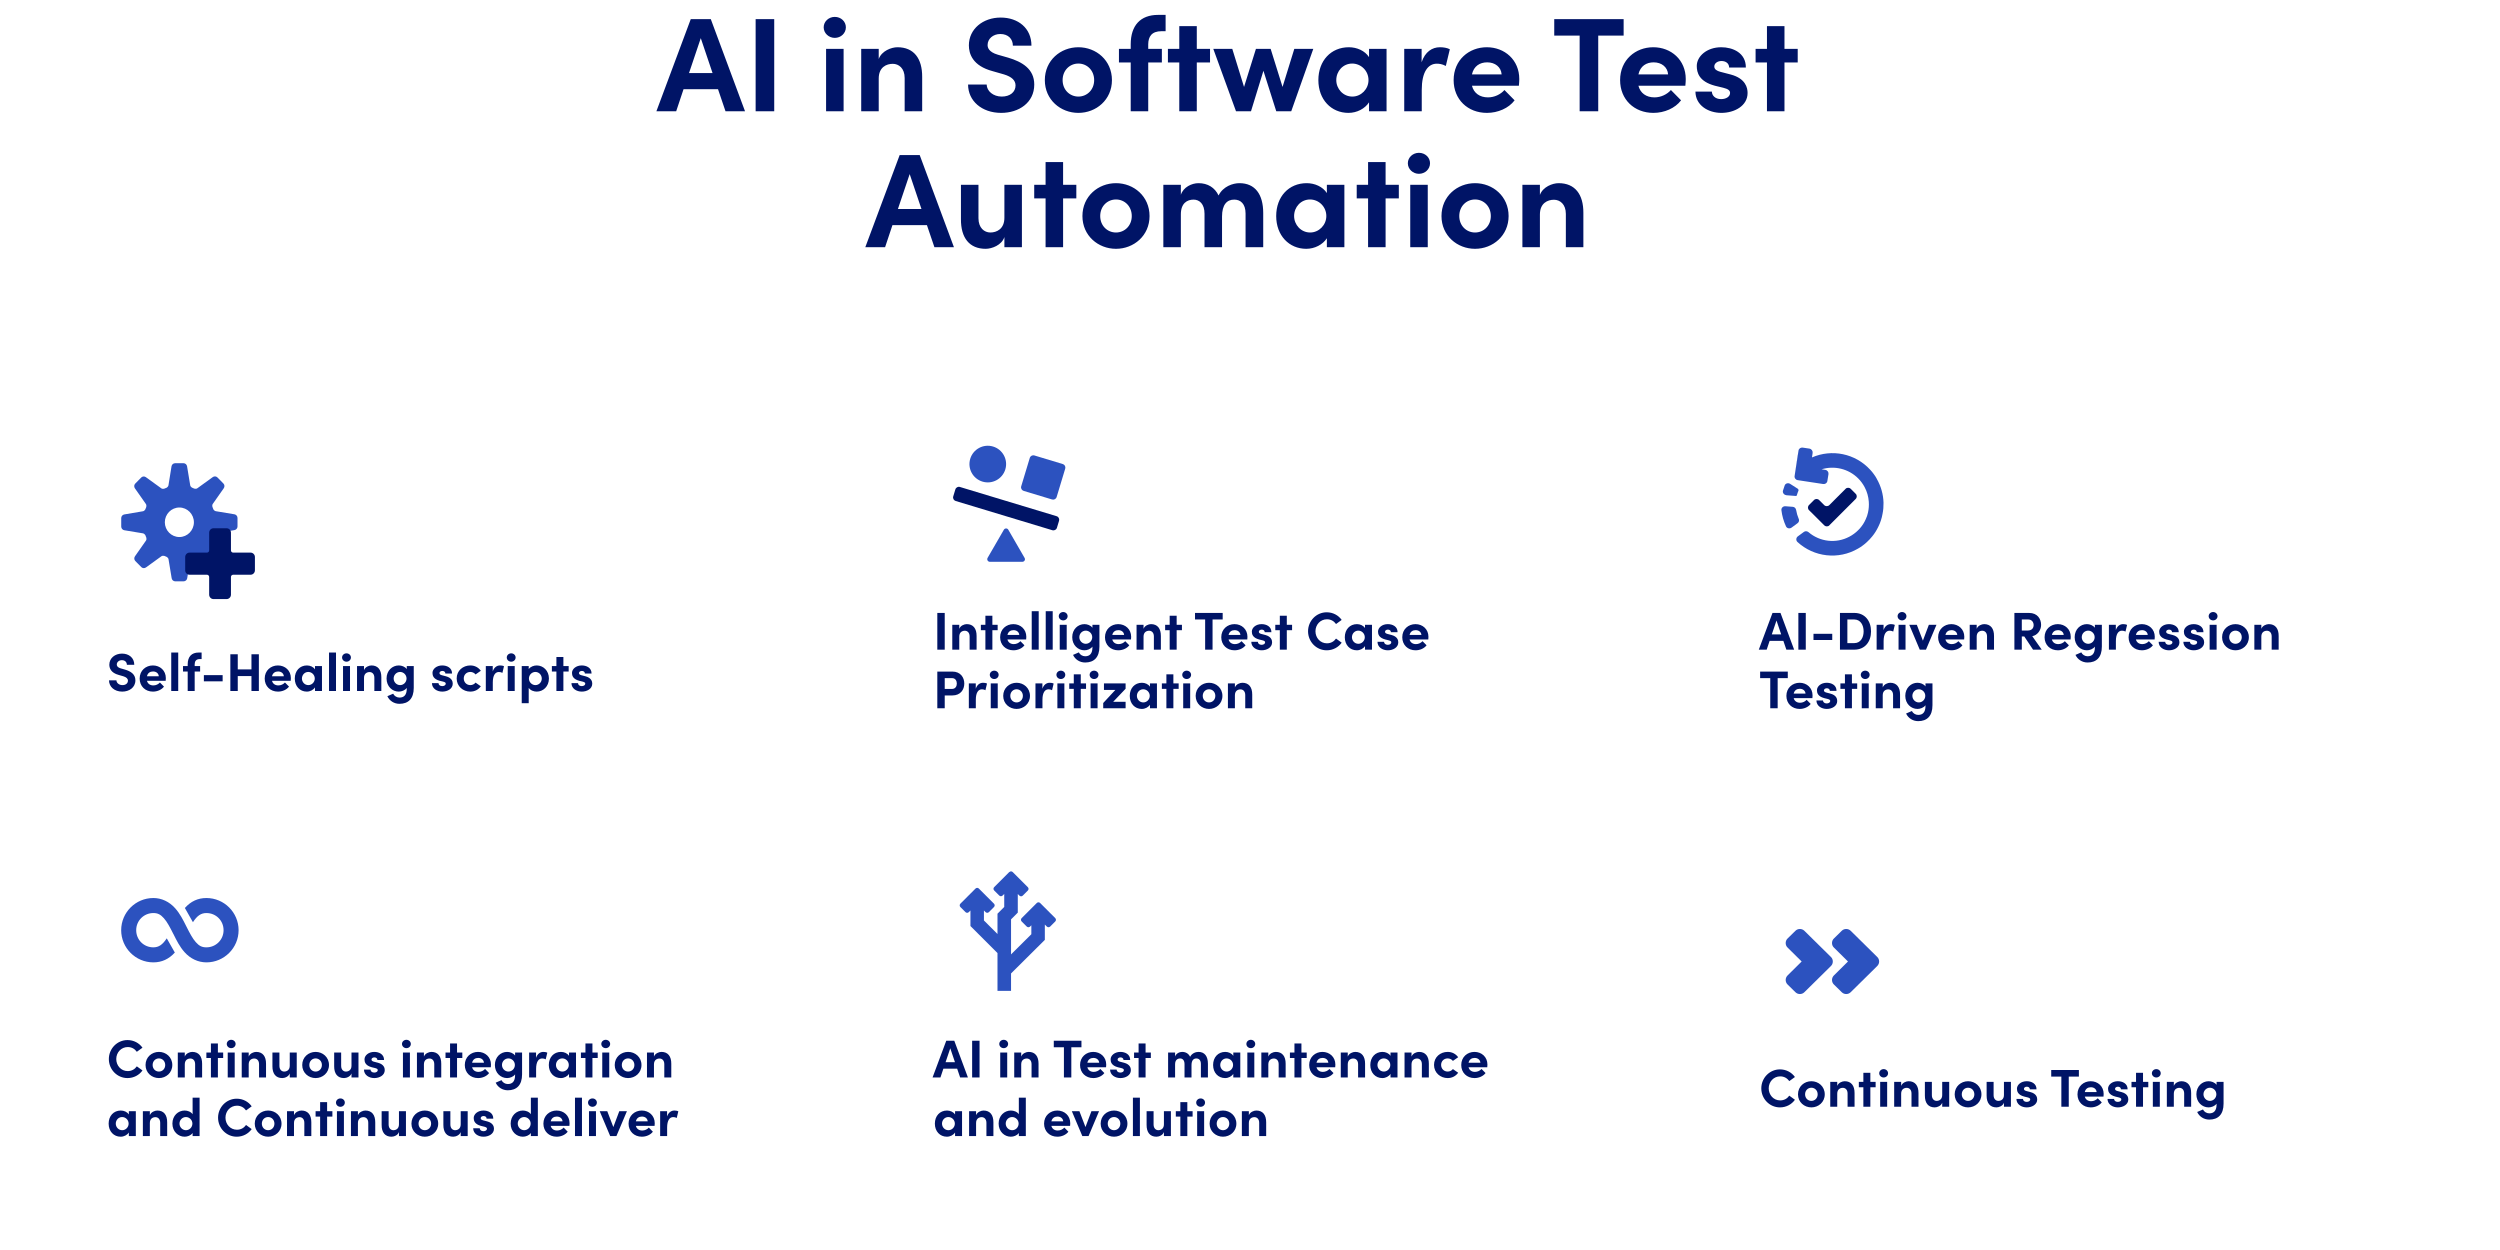 <svg width="938" height="469" viewBox="0 0 938 469" fill="none" xmlns="http://www.w3.org/2000/svg">
<path d="M279.536 41.753H272.212L269.403 33.476H256.461L253.702 41.753H246.277L259.17 7.19H266.694L279.536 41.753ZM262.932 14.314L258.518 27.406H267.346L262.932 14.314ZM290.488 41.753H283.515V7.19H290.488V41.753ZM313.209 14.213C310.951 14.213 309.045 12.457 309.045 10.25C309.045 8.043 310.951 6.337 313.209 6.337C315.516 6.337 317.372 8.043 317.372 10.25C317.372 12.457 315.516 14.213 313.209 14.213ZM316.52 41.753H309.948V18.327H316.52V41.753ZM336.72 17.725C342.84 17.725 346.051 21.888 346.001 28.911V41.753H339.429V29.262C339.429 25.601 337.222 23.945 334.965 23.945C332.607 23.945 329.697 25.199 329.697 29.463V41.753H323.126V18.327H329.697V22.139C330.801 19.079 334.463 17.725 336.72 17.725ZM375.664 42.355C368.289 42.355 363.223 37.79 363.223 31.721H370.196C370.246 34.179 372.654 36.235 375.864 36.235C378.974 36.235 381.031 34.53 381.031 32.072C381.031 30.166 379.627 28.811 376.667 27.908L372.453 26.704C364.878 24.698 363.524 20.133 363.524 17.022C363.524 10.852 368.841 6.588 375.463 6.588C381.984 6.588 387.001 10.551 387.001 17.123H380.028C380.028 14.665 378.322 12.758 375.312 12.758C372.604 12.758 370.547 14.564 370.547 16.872C370.547 17.725 370.798 19.48 374.409 20.534L378.272 21.638C383.489 23.193 388.054 25.851 388.054 31.721C388.054 38.593 382.185 42.355 375.664 42.355ZM404.61 42.355C397.938 42.355 392.019 37.439 392.019 30.065C392.019 22.641 397.938 17.725 404.61 17.725C411.282 17.725 417.201 22.641 417.201 30.065C417.201 37.439 411.282 42.355 404.61 42.355ZM404.61 36.235C407.871 36.235 410.529 33.677 410.529 30.065C410.529 26.403 407.871 23.845 404.61 23.845C401.349 23.845 398.691 26.403 398.691 30.065C398.691 33.677 401.349 36.235 404.61 36.235ZM437.336 11.705H435.831C432.069 11.705 430.865 13.762 430.815 16.571V18.327H435.932V23.444H430.815V41.753H424.243V23.444H419.829V18.327H424.243V16.621C424.243 9.598 427.855 5.585 434.527 5.585H437.336V11.705ZM449.037 18.327H454.004V23.444H449.037V41.753H442.466V23.444H438.202V18.327H442.466V9.799H449.037V18.327ZM481.21 32.623L485.625 18.327H492.748L484.471 41.753H478.853L474.037 26.554L469.372 41.753H463.753L455.225 18.327H462.349L466.763 32.623L471.228 18.327H476.746L481.21 32.623ZM513.663 21.437V18.327H520.235V41.753H513.663V38.392C512.108 40.8 509.098 42.355 505.938 42.355C499.467 42.355 494.651 37.339 494.651 30.065C494.651 22.791 499.366 17.725 506.088 17.725C509.098 17.725 512.108 19.029 513.663 21.437ZM507.393 36.235C510.703 36.235 513.462 33.426 513.462 30.065C513.462 26.503 510.603 23.845 507.342 23.845C503.931 23.845 501.373 26.654 501.373 30.065C501.373 33.326 503.931 36.235 507.393 36.235ZM540.263 17.725C541.517 17.725 542.922 17.925 543.975 18.477L542.47 24.748C541.066 23.995 539.912 23.895 539.109 23.895C535.748 23.895 533.441 27.055 533.441 33.727V41.753H526.869V18.327H533.391V23.343C534.695 19.43 537.354 17.725 540.263 17.725ZM570.034 29.664C570.034 30.316 569.983 31.119 569.883 32.172H552.275C552.978 34.931 555.185 36.536 558.295 36.536C560.703 36.536 563.011 35.433 564.465 33.777L568.278 37.64C566.071 40.6 562.007 42.355 557.894 42.355C550.67 42.355 545.403 37.289 545.403 30.065C545.403 22.49 551.172 17.725 557.844 17.725C564.566 17.725 570.034 22.49 570.034 29.664ZM552.275 27.908H563.412C563.211 25.149 560.954 23.393 557.994 23.393C555.285 23.393 552.978 24.748 552.275 27.908ZM583.152 7.19H609.187V13.361H599.656V41.753H592.683V13.361H583.152V7.19ZM632.494 29.664C632.494 30.316 632.444 31.119 632.343 32.172H614.736C615.438 34.931 617.645 36.536 620.755 36.536C623.163 36.536 625.471 35.433 626.926 33.777L630.738 37.64C628.531 40.6 624.468 42.355 620.354 42.355C613.131 42.355 607.863 37.289 607.863 30.065C607.863 22.49 613.632 17.725 620.304 17.725C627.026 17.725 632.494 22.49 632.494 29.664ZM614.736 27.908H625.872C625.672 25.149 623.414 23.393 620.454 23.393C617.746 23.393 615.438 24.748 614.736 27.908ZM645.86 42.355C640.944 42.355 636.179 39.546 636.128 34.379H642.299C642.299 35.734 643.452 37.188 645.76 37.188C647.666 37.188 649.121 36.235 649.121 34.881C649.121 33.878 648.318 33.376 646.563 32.925L643.452 32.172C637.433 30.567 636.63 27.206 636.63 24.748C636.63 21.136 640.392 17.725 645.81 17.725C650.074 17.725 655.091 19.782 655.04 25.35H648.77C648.77 23.744 647.466 22.892 645.911 22.892C644.406 22.892 643.202 23.744 643.202 24.948C643.202 26.052 644.205 26.604 645.509 26.955L649.372 27.958C654.99 29.463 655.693 32.975 655.693 34.881C655.693 39.797 650.676 42.355 645.86 42.355ZM669.535 18.327H674.501V23.444H669.535V41.753H662.963V23.444H658.699V18.327H662.963V9.799H669.535V18.327ZM357.918 92.753H350.594L347.785 84.476H334.842L332.083 92.753H324.659L337.551 58.19H345.076L357.918 92.753ZM341.314 65.314L336.899 78.406H345.728L341.314 65.314ZM376.849 81.717V69.327H383.421V92.753H376.849V88.941C375.846 92.001 372.134 93.355 369.826 93.355C363.706 93.355 360.496 89.242 360.546 82.219V69.327H367.118V81.868C367.118 85.53 369.325 87.235 371.582 87.235C373.94 87.235 376.849 85.931 376.849 81.717ZM398.873 69.327H403.839V74.444H398.873V92.753H392.302V74.444H388.038V69.327H392.302V60.799H398.873V69.327ZM418.719 93.355C412.047 93.355 406.127 88.439 406.127 81.065C406.127 73.641 412.047 68.725 418.719 68.725C425.39 68.725 431.31 73.641 431.31 81.065C431.31 88.439 425.39 93.355 418.719 93.355ZM418.719 87.235C421.979 87.235 424.638 84.677 424.638 81.065C424.638 77.403 421.979 74.845 418.719 74.845C415.458 74.845 412.799 77.403 412.799 81.065C412.799 84.677 415.458 87.235 418.719 87.235ZM465.029 68.725C470.898 68.725 473.958 72.888 473.958 79.911V92.753H467.336V80.112C467.336 76.45 465.43 74.895 463.123 74.895C460.313 74.845 458.507 76.851 458.507 81.216V92.753H451.936V80.212C451.936 76.5 450.03 74.895 447.822 74.895C445.465 74.895 443.057 76.199 443.057 80.413V92.753H436.485V69.327H443.057V73.089C444.01 70.18 447.17 68.725 449.679 68.725C453.14 68.725 455.799 70.38 457.203 73.34C458.909 69.929 462.571 68.725 465.029 68.725ZM497.84 72.437V69.327H504.411V92.753H497.84V89.392C496.285 91.8 493.275 93.355 490.114 93.355C483.643 93.355 478.828 88.339 478.828 81.065C478.828 73.791 483.543 68.725 490.265 68.725C493.275 68.725 496.285 70.029 497.84 72.437ZM491.569 87.235C494.88 87.235 497.639 84.426 497.639 81.065C497.639 77.504 494.78 74.845 491.519 74.845C488.108 74.845 485.55 77.654 485.55 81.065C485.55 84.326 488.108 87.235 491.569 87.235ZM519.875 69.327H524.841V74.444H519.875V92.753H513.303V74.444H509.039V69.327H513.303V60.799H519.875V69.327ZM532.383 65.213C530.126 65.213 528.22 63.458 528.22 61.25C528.22 59.043 530.126 57.337 532.383 57.337C534.691 57.337 536.547 59.043 536.547 61.25C536.547 63.458 534.691 65.213 532.383 65.213ZM535.694 92.753H529.123V69.327H535.694V92.753ZM553.437 93.355C546.765 93.355 540.846 88.439 540.846 81.065C540.846 73.641 546.765 68.725 553.437 68.725C560.109 68.725 566.028 73.641 566.028 81.065C566.028 88.439 560.109 93.355 553.437 93.355ZM553.437 87.235C556.698 87.235 559.356 84.677 559.356 81.065C559.356 77.403 556.698 74.845 553.437 74.845C550.176 74.845 547.518 77.403 547.518 81.065C547.518 84.677 550.176 87.235 553.437 87.235ZM584.798 68.725C590.918 68.725 594.129 72.888 594.079 79.911V92.753H587.507V80.263C587.507 76.6 585.3 74.945 583.043 74.945C580.685 74.945 577.775 76.199 577.775 80.463V92.753H571.204V69.327H577.775V73.139C578.879 70.079 582.541 68.725 584.798 68.725Z" fill="#001466"/>
<g filter="url(#filter0_d_2443_4211)">
<rect x="16" y="140.753" width="270" height="135" rx="10" fill="white" shape-rendering="crispEdges"/>
<mask id="mask0_2443_4211" style="mask-type:luminance" maskUnits="userSpaceOnUse" x="32" y="160" width="55" height="56">
<path d="M86.536 160.253H32V215.657H86.536V160.253Z" fill="white"/>
</mask>
<g mask="url(#mask0_2443_4211)">
<path d="M79.968 184.964L72.96 183.8C72.578 183.717 72.306 183.468 72.088 183.163C72.06 183.052 72.033 182.969 71.978 182.886C71.897 182.637 71.787 182.36 71.678 182.11C71.597 181.75 71.624 181.362 71.842 181.058L75.96 175.185C76.341 174.631 76.287 173.883 75.823 173.412L73.587 171.14C73.124 170.669 72.387 170.614 71.842 171.002L66.061 175.185C65.761 175.407 65.38 175.434 64.998 175.351C64.916 175.323 64.834 175.296 64.752 175.268C64.48 175.157 64.234 175.019 63.989 174.936C63.689 174.742 63.416 174.437 63.362 174.049L62.189 166.957C62.08 166.293 61.508 165.794 60.853 165.794H57.717C57.035 165.794 56.463 166.293 56.354 166.957L55.209 174.077C55.127 174.465 54.881 174.742 54.581 174.963C54.472 174.991 54.391 175.046 54.309 175.074C54.063 175.157 53.791 175.268 53.545 175.379C53.191 175.462 52.809 175.434 52.509 175.213L46.728 171.03C46.183 170.642 45.447 170.697 44.983 171.168L42.747 173.44C42.284 173.911 42.229 174.659 42.611 175.213L46.728 181.085C46.946 181.39 46.974 181.778 46.892 182.166C46.865 182.249 46.837 182.332 46.81 182.415C46.701 182.692 46.565 182.941 46.483 183.191C46.292 183.496 45.992 183.773 45.61 183.828L38.63 185.019C37.975 185.13 37.484 185.712 37.484 186.377V189.562C37.484 190.255 37.975 190.837 38.63 190.947L45.638 192.111C46.019 192.194 46.292 192.443 46.51 192.748C46.537 192.859 46.592 192.942 46.619 193.025C46.701 193.274 46.81 193.551 46.919 193.801C47.001 194.161 46.974 194.549 46.755 194.853L42.638 200.726C42.256 201.28 42.311 202.028 42.774 202.499L45.01 204.771C45.474 205.242 46.21 205.297 46.755 204.909L52.536 200.726C52.836 200.505 53.218 200.477 53.6 200.56C53.682 200.588 53.763 200.615 53.845 200.643C54.118 200.754 54.363 200.892 54.609 200.975C54.909 201.169 55.181 201.474 55.236 201.862L56.408 208.954C56.517 209.619 57.09 210.117 57.745 210.117H60.88C61.562 210.117 62.135 209.619 62.244 208.954L63.389 201.834C63.471 201.446 63.716 201.169 64.016 200.948C64.125 200.92 64.207 200.865 64.289 200.837C64.534 200.754 64.807 200.643 65.052 200.532C65.407 200.449 65.789 200.477 66.088 200.698L71.869 204.881C72.415 205.269 73.151 205.214 73.615 204.743L75.85 202.471C76.314 202 76.369 201.253 75.987 200.698L71.869 194.826C71.651 194.521 71.624 194.133 71.706 193.745C71.733 193.662 71.76 193.579 71.787 193.496C71.897 193.219 72.033 192.97 72.115 192.72C72.333 192.416 72.606 192.139 72.987 192.083L79.968 190.892C80.622 190.781 81.113 190.199 81.113 189.535V186.349C81.113 185.656 80.622 185.075 79.968 184.964ZM59.299 193.496C56.299 193.496 53.845 191.003 53.845 187.956C53.845 184.908 56.299 182.415 59.299 182.415C62.298 182.415 64.752 184.908 64.752 187.956C64.752 191.003 62.298 193.496 59.299 193.496Z" fill="#2C52BF"/>
</g>
<mask id="mask1_2443_4211" style="mask-type:luminance" maskUnits="userSpaceOnUse" x="54" y="182" width="41" height="43">
<path d="M95.002 182.726H54.125V224.253H95.002V182.726Z" fill="white"/>
</mask>
<g mask="url(#mask1_2443_4211)">
<path d="M79.47 199.337H86.01C86.91 199.337 87.645 200.085 87.645 200.998V205.982C87.645 206.895 86.91 207.643 86.01 207.643H79.47C79.02 207.643 78.653 208.016 78.653 208.473V215.118C78.653 216.031 77.917 216.779 77.017 216.779H72.112C71.213 216.779 70.477 216.031 70.477 215.118V208.473C70.477 208.016 70.109 207.643 69.66 207.643H63.119C62.22 207.643 61.484 206.895 61.484 205.982V200.998C61.484 200.085 62.22 199.337 63.119 199.337H69.66C70.109 199.337 70.477 198.963 70.477 198.507V191.862C70.477 190.949 71.213 190.201 72.112 190.201H77.017C77.917 190.201 78.653 190.949 78.653 191.862V198.507C78.653 198.963 79.02 199.337 79.47 199.337Z" fill="#001466"/>
</g>
<path d="M37.86 251.493C34.92 251.493 32.9 249.673 32.9 247.253H35.68C35.7 248.233 36.66 249.053 37.94 249.053C39.18 249.053 40 248.373 40 247.393C40 246.633 39.44 246.093 38.26 245.733L36.58 245.253C33.56 244.453 33.02 242.633 33.02 241.393C33.02 238.933 35.14 237.233 37.78 237.233C40.38 237.233 42.38 238.813 42.38 241.433H39.6C39.6 240.453 38.92 239.693 37.72 239.693C36.64 239.693 35.82 240.413 35.82 241.333C35.82 241.673 35.92 242.373 37.36 242.793L38.9 243.233C40.98 243.853 42.8 244.913 42.8 247.253C42.8 249.993 40.46 251.493 37.86 251.493ZM54.221 246.433C54.221 246.693 54.201 247.013 54.161 247.433H47.141C47.421 248.533 48.301 249.173 49.541 249.173C50.501 249.173 51.421 248.733 52.001 248.073L53.521 249.613C52.641 250.793 51.021 251.493 49.381 251.493C46.501 251.493 44.401 249.473 44.401 246.593C44.401 243.573 46.701 241.673 49.361 241.673C52.041 241.673 54.221 243.573 54.221 246.433ZM47.141 245.733H51.581C51.501 244.633 50.601 243.933 49.421 243.933C48.341 243.933 47.421 244.473 47.141 245.733ZM58.87 251.253H56.25V236.833H58.87V251.253ZM67.644 239.273H67.044C65.544 239.273 65.064 240.093 65.044 241.213V241.913H67.084V243.953H65.044V251.253H62.424V243.953H60.664V241.913H62.424V241.233C62.424 238.433 63.864 236.833 66.524 236.833H67.644V239.273ZM75.533 247.633H68.493V245.313H75.533V247.633ZM86.346 243.153V237.473H89.126V251.253H86.346V245.653H81.206V251.253H78.426V237.473H81.206V243.153H86.346ZM101.135 246.433C101.135 246.693 101.115 247.013 101.075 247.433H94.055C94.335 248.533 95.215 249.173 96.455 249.173C97.415 249.173 98.335 248.733 98.915 248.073L100.435 249.613C99.555 250.793 97.935 251.493 96.295 251.493C93.415 251.493 91.315 249.473 91.315 246.593C91.315 243.573 93.615 241.673 96.275 241.673C98.955 241.673 101.135 243.573 101.135 246.433ZM94.055 245.733H98.495C98.415 244.633 97.515 243.933 96.335 243.933C95.255 243.933 94.335 244.473 94.055 245.733ZM110.184 243.153V241.913H112.804V251.253H110.184V249.913C109.564 250.873 108.364 251.493 107.104 251.493C104.524 251.493 102.604 249.493 102.604 246.593C102.604 243.693 104.484 241.673 107.164 241.673C108.364 241.673 109.564 242.193 110.184 243.153ZM107.684 249.053C109.004 249.053 110.104 247.933 110.104 246.593C110.104 245.173 108.964 244.113 107.664 244.113C106.304 244.113 105.284 245.233 105.284 246.593C105.284 247.893 106.304 249.053 107.684 249.053ZM118.069 251.253H115.449V236.833H118.069V251.253ZM122.003 240.273C121.103 240.273 120.343 239.573 120.343 238.693C120.343 237.813 121.103 237.133 122.003 237.133C122.923 237.133 123.663 237.813 123.663 238.693C123.663 239.573 122.923 240.273 122.003 240.273ZM123.323 251.253H120.703V241.913H123.323V251.253ZM131.377 241.673C133.817 241.673 135.097 243.333 135.077 246.133V251.253H132.457V246.273C132.457 244.813 131.577 244.153 130.677 244.153C129.737 244.153 128.577 244.653 128.577 246.353V251.253H125.957V241.913H128.577V243.433C129.017 242.213 130.477 241.673 131.377 241.673ZM144.617 243.033V241.913H147.237V250.093C147.237 254.173 145.177 256.073 141.877 256.073C139.877 256.073 138.137 254.953 137.337 253.213L139.517 252.273C139.917 253.133 140.877 253.733 141.877 253.733C143.557 253.733 144.617 252.793 144.617 250.373V250.113C143.937 251.033 142.657 251.493 141.617 251.493C139.217 251.493 137.037 249.573 137.037 246.573C137.037 243.573 139.217 241.673 141.617 241.673C142.677 241.673 143.937 242.113 144.617 243.033ZM142.117 249.053C143.397 249.053 144.537 247.993 144.537 246.573C144.537 245.133 143.337 244.113 142.117 244.113C140.797 244.113 139.697 245.193 139.697 246.573C139.697 247.933 140.797 249.053 142.117 249.053ZM157.948 251.493C155.988 251.493 154.088 250.373 154.068 248.313H156.528C156.528 248.853 156.988 249.433 157.908 249.433C158.668 249.433 159.248 249.053 159.248 248.513C159.248 248.113 158.928 247.913 158.228 247.733L156.988 247.433C154.588 246.793 154.268 245.453 154.268 244.473C154.268 243.033 155.768 241.673 157.928 241.673C159.628 241.673 161.628 242.493 161.608 244.713H159.108C159.108 244.073 158.588 243.733 157.968 243.733C157.368 243.733 156.888 244.073 156.888 244.553C156.888 244.993 157.288 245.213 157.808 245.353L159.348 245.753C161.588 246.353 161.868 247.753 161.868 248.513C161.868 250.473 159.868 251.493 157.948 251.493ZM168.465 251.493C165.745 251.493 163.345 249.513 163.345 246.553C163.345 243.593 165.745 241.673 168.465 241.673C170.165 241.673 171.525 242.453 172.405 243.673L170.425 245.053C170.005 244.473 169.225 244.113 168.485 244.113C167.005 244.113 166.005 245.193 166.005 246.553C166.005 247.933 167.005 249.053 168.485 249.053C169.225 249.053 170.005 248.693 170.425 248.113L172.405 249.493C171.525 250.713 170.165 251.493 168.465 251.493ZM179.617 241.673C180.117 241.673 180.677 241.753 181.097 241.973L180.497 244.473C179.937 244.173 179.477 244.133 179.157 244.133C177.817 244.133 176.897 245.393 176.897 248.053V251.253H174.277V241.913H176.877V243.913C177.397 242.353 178.457 241.673 179.617 241.673ZM183.8 240.273C182.9 240.273 182.14 239.573 182.14 238.693C182.14 237.813 182.9 237.133 183.8 237.133C184.72 237.133 185.46 237.813 185.46 238.693C185.46 239.573 184.72 240.273 183.8 240.273ZM185.12 251.253H182.5V241.913H185.12V251.253ZM193.374 241.673C195.774 241.673 197.954 243.593 197.954 246.573C197.954 249.593 195.774 251.493 193.374 251.493C192.314 251.493 191.034 251.053 190.374 250.093V255.833H187.754V241.913H190.374V243.053C191.034 242.113 192.314 241.673 193.374 241.673ZM192.874 249.053C194.194 249.053 195.274 247.973 195.274 246.593C195.274 245.213 194.194 244.113 192.874 244.113C191.594 244.113 190.454 245.173 190.454 246.593C190.454 248.013 191.654 249.053 192.874 249.053ZM203.383 241.913H205.363V243.953H203.383V251.253H200.763V243.953H199.063V241.913H200.763V238.513H203.383V241.913ZM210.292 251.493C208.332 251.493 206.432 250.373 206.412 248.313H208.872C208.872 248.853 209.332 249.433 210.252 249.433C211.012 249.433 211.592 249.053 211.592 248.513C211.592 248.113 211.272 247.913 210.572 247.733L209.332 247.433C206.932 246.793 206.612 245.453 206.612 244.473C206.612 243.033 208.112 241.673 210.272 241.673C211.972 241.673 213.972 242.493 213.952 244.713H211.452C211.452 244.073 210.932 243.733 210.312 243.733C209.712 243.733 209.232 244.073 209.232 244.553C209.232 244.993 209.632 245.213 210.152 245.353L211.692 245.753C213.932 246.353 214.212 247.753 214.212 248.513C214.212 250.473 212.212 251.493 210.292 251.493Z" fill="#001466"/>
</g>
<g filter="url(#filter1_d_2443_4211)">
<rect x="326" y="140.753" width="270" height="135" rx="10" fill="white" shape-rendering="crispEdges"/>
<g clip-path="url(#clip0_2443_4211)">
<mask id="mask2_2443_4211" style="mask-type:luminance" maskUnits="userSpaceOnUse" x="341" y="153" width="56" height="56">
<path d="M396.996 153.754H341.996V208.754H396.996V153.754Z" fill="white"/>
</mask>
<g mask="url(#mask2_2443_4211)">
<path d="M369.47 202.787H363.393C362.65 202.787 362.183 201.989 362.54 201.329L365.593 196.049L368.645 190.769C369.03 190.109 369.965 190.109 370.323 190.769L373.375 196.049L376.428 201.329C376.813 201.989 376.345 202.787 375.575 202.787H369.498H369.47Z" fill="#2C52BF"/>
<path d="M388.438 185.676L352.164 174.71C351.437 174.491 350.67 174.902 350.45 175.629L349.654 178.261C349.434 178.988 349.845 179.755 350.572 179.975L386.846 190.941C387.573 191.16 388.34 190.749 388.56 190.022L389.356 187.39C389.576 186.663 389.165 185.896 388.438 185.676Z" fill="#001466"/>
<path d="M390.755 166.109L380.094 162.886C379.367 162.666 378.599 163.078 378.379 163.804L375.157 174.465C374.937 175.192 375.348 175.96 376.075 176.18L386.736 179.402C387.463 179.622 388.23 179.211 388.45 178.484L391.673 167.823C391.893 167.096 391.481 166.329 390.755 166.109Z" fill="#2C52BF"/>
<path d="M369.196 168.112C370.295 164.477 368.239 160.64 364.604 159.542C360.97 158.443 357.133 160.499 356.034 164.133C354.935 167.768 356.991 171.605 360.626 172.703C364.26 173.802 368.097 171.746 369.196 168.112Z" fill="#2C52BF"/>
</g>
</g>
<path d="M346.46 235.753H343.68V221.973H346.46V235.753ZM354.717 226.173C357.157 226.173 358.437 227.833 358.417 230.633V235.753H355.797V230.773C355.797 229.313 354.917 228.653 354.017 228.653C353.077 228.653 351.917 229.153 351.917 230.853V235.753H349.297V226.413H351.917V227.933C352.357 226.713 353.817 226.173 354.717 226.173ZM364.34 226.413H366.32V228.453H364.34V235.753H361.72V228.453H360.02V226.413H361.72V223.013H364.34V226.413ZM377.072 230.933C377.072 231.193 377.052 231.513 377.012 231.933H369.992C370.272 233.033 371.152 233.673 372.392 233.673C373.352 233.673 374.272 233.233 374.852 232.573L376.372 234.113C375.492 235.293 373.872 235.993 372.232 235.993C369.352 235.993 367.252 233.973 367.252 231.093C367.252 228.073 369.552 226.173 372.212 226.173C374.892 226.173 377.072 228.073 377.072 230.933ZM369.992 230.233H374.432C374.352 229.133 373.452 228.433 372.272 228.433C371.192 228.433 370.272 228.973 369.992 230.233ZM381.721 235.753H379.101V221.333H381.721V235.753ZM386.975 235.753H384.355V221.333H386.975V235.753ZM390.909 224.773C390.009 224.773 389.249 224.073 389.249 223.193C389.249 222.313 390.009 221.633 390.909 221.633C391.829 221.633 392.569 222.313 392.569 223.193C392.569 224.073 391.829 224.773 390.909 224.773ZM392.229 235.753H389.609V226.413H392.229V235.753ZM401.883 227.533V226.413H404.503V234.593C404.503 238.673 402.443 240.573 399.143 240.573C397.143 240.573 395.403 239.453 394.603 237.713L396.783 236.773C397.183 237.633 398.143 238.233 399.143 238.233C400.823 238.233 401.883 237.293 401.883 234.873V234.613C401.203 235.533 399.923 235.993 398.883 235.993C396.483 235.993 394.303 234.073 394.303 231.073C394.303 228.073 396.483 226.173 398.883 226.173C399.943 226.173 401.203 226.613 401.883 227.533ZM399.383 233.553C400.663 233.553 401.803 232.493 401.803 231.073C401.803 229.633 400.603 228.613 399.383 228.613C398.063 228.613 396.963 229.693 396.963 231.073C396.963 232.433 398.063 233.553 399.383 233.553ZM416.408 230.933C416.408 231.193 416.388 231.513 416.348 231.933H409.328C409.608 233.033 410.488 233.673 411.728 233.673C412.688 233.673 413.608 233.233 414.188 232.573L415.708 234.113C414.828 235.293 413.208 235.993 411.568 235.993C408.688 235.993 406.588 233.973 406.588 231.093C406.588 228.073 408.888 226.173 411.548 226.173C414.228 226.173 416.408 228.073 416.408 230.933ZM409.328 230.233H413.768C413.688 229.133 412.788 228.433 411.608 228.433C410.528 228.433 409.608 228.973 409.328 230.233ZM423.857 226.173C426.297 226.173 427.577 227.833 427.557 230.633V235.753H424.937V230.773C424.937 229.313 424.057 228.653 423.157 228.653C422.217 228.653 421.057 229.153 421.057 230.853V235.753H418.437V226.413H421.057V227.933C421.497 226.713 422.957 226.173 423.857 226.173ZM433.481 226.413H435.461V228.453H433.481V235.753H430.861V228.453H429.161V226.413H430.861V223.013H433.481V226.413ZM440.369 221.973H450.749V224.433H446.949V235.753H444.169V224.433H440.369V221.973ZM460.041 230.933C460.041 231.193 460.021 231.513 459.981 231.933H452.961C453.241 233.033 454.121 233.673 455.361 233.673C456.321 233.673 457.241 233.233 457.821 232.573L459.341 234.113C458.461 235.293 456.841 235.993 455.201 235.993C452.321 235.993 450.221 233.973 450.221 231.093C450.221 228.073 452.521 226.173 455.181 226.173C457.861 226.173 460.041 228.073 460.041 230.933ZM452.961 230.233H457.401C457.321 229.133 456.421 228.433 455.241 228.433C454.161 228.433 453.241 228.973 452.961 230.233ZM465.37 235.993C463.41 235.993 461.51 234.873 461.49 232.813H463.95C463.95 233.353 464.41 233.933 465.33 233.933C466.09 233.933 466.67 233.553 466.67 233.013C466.67 232.613 466.35 232.413 465.65 232.233L464.41 231.933C462.01 231.293 461.69 229.953 461.69 228.973C461.69 227.533 463.19 226.173 465.35 226.173C467.05 226.173 469.05 226.993 469.03 229.213H466.53C466.53 228.573 466.01 228.233 465.39 228.233C464.79 228.233 464.31 228.573 464.31 229.053C464.31 229.493 464.71 229.713 465.23 229.853L466.77 230.253C469.01 230.853 469.29 232.253 469.29 233.013C469.29 234.973 467.29 235.993 465.37 235.993ZM474.809 226.413H476.789V228.453H474.809V235.753H472.189V228.453H470.489V226.413H472.189V223.013H474.809V226.413ZM489.781 235.993C485.881 235.993 482.781 232.773 482.781 228.853C482.781 224.973 485.881 221.733 489.781 221.733C492.121 221.733 494.161 222.853 495.401 224.593L493.281 226.133C492.501 225.033 491.341 224.353 489.881 224.353C487.381 224.353 485.561 226.393 485.561 228.853C485.561 231.313 487.361 233.373 489.861 233.373C491.341 233.373 492.501 232.693 493.281 231.593L495.401 233.133C494.161 234.873 492.121 235.993 489.781 235.993ZM504.149 227.653V226.413H506.769V235.753H504.149V234.413C503.529 235.373 502.329 235.993 501.069 235.993C498.489 235.993 496.569 233.993 496.569 231.093C496.569 228.193 498.449 226.173 501.129 226.173C502.329 226.173 503.529 226.693 504.149 227.653ZM501.649 233.553C502.969 233.553 504.069 232.433 504.069 231.093C504.069 229.673 502.929 228.613 501.629 228.613C500.269 228.613 499.249 229.733 499.249 231.093C499.249 232.393 500.269 233.553 501.649 233.553ZM512.714 235.993C510.754 235.993 508.854 234.873 508.834 232.813H511.294C511.294 233.353 511.754 233.933 512.674 233.933C513.434 233.933 514.014 233.553 514.014 233.013C514.014 232.613 513.694 232.413 512.994 232.233L511.754 231.933C509.354 231.293 509.034 229.953 509.034 228.973C509.034 227.533 510.534 226.173 512.694 226.173C514.394 226.173 516.394 226.993 516.374 229.213H513.874C513.874 228.573 513.354 228.233 512.734 228.233C512.134 228.233 511.654 228.573 511.654 229.053C511.654 229.493 512.054 229.713 512.574 229.853L514.114 230.253C516.354 230.853 516.634 232.253 516.634 233.013C516.634 234.973 514.634 235.993 512.714 235.993ZM527.951 230.933C527.951 231.193 527.931 231.513 527.891 231.933H520.871C521.151 233.033 522.031 233.673 523.271 233.673C524.231 233.673 525.151 233.233 525.731 232.573L527.251 234.113C526.371 235.293 524.751 235.993 523.111 235.993C520.231 235.993 518.131 233.973 518.131 231.093C518.131 228.073 520.431 226.173 523.091 226.173C525.771 226.173 527.951 228.073 527.951 230.933ZM520.871 230.233H525.311C525.231 229.133 524.331 228.433 523.151 228.433C522.071 228.433 521.151 228.973 520.871 230.233ZM343.68 243.973H349.3C352.42 243.973 353.8 246.213 353.8 248.473C353.8 250.733 352.42 252.933 349.3 252.933H346.46V257.753H343.68V243.973ZM346.46 250.493H349.16C350.5 250.493 351 249.453 351 248.473C351 247.473 350.5 246.433 349.2 246.433H346.46V250.493ZM360.848 248.173C361.348 248.173 361.908 248.253 362.328 248.473L361.728 250.973C361.168 250.673 360.708 250.633 360.388 250.633C359.048 250.633 358.128 251.893 358.128 254.553V257.753H355.507V248.413H358.108V250.413C358.628 248.853 359.688 248.173 360.848 248.173ZM365.03 246.773C364.13 246.773 363.37 246.073 363.37 245.193C363.37 244.313 364.13 243.633 365.03 243.633C365.95 243.633 366.69 244.313 366.69 245.193C366.69 246.073 365.95 246.773 365.03 246.773ZM366.35 257.753H363.73V248.413H366.35V257.753ZM373.424 257.993C370.764 257.993 368.404 256.033 368.404 253.093C368.404 250.133 370.764 248.173 373.424 248.173C376.084 248.173 378.444 250.133 378.444 253.093C378.444 256.033 376.084 257.993 373.424 257.993ZM373.424 255.553C374.724 255.553 375.784 254.533 375.784 253.093C375.784 251.633 374.724 250.613 373.424 250.613C372.124 250.613 371.064 251.633 371.064 253.093C371.064 254.533 372.124 255.553 373.424 255.553ZM385.848 248.173C386.348 248.173 386.908 248.253 387.328 248.473L386.728 250.973C386.168 250.673 385.708 250.633 385.388 250.633C384.048 250.633 383.128 251.893 383.128 254.553V257.753H380.507V248.413H383.108V250.413C383.628 248.853 384.688 248.173 385.848 248.173ZM390.03 246.773C389.13 246.773 388.37 246.073 388.37 245.193C388.37 244.313 389.13 243.633 390.03 243.633C390.95 243.633 391.69 244.313 391.69 245.193C391.69 246.073 390.95 246.773 390.03 246.773ZM391.35 257.753H388.73V248.413H391.35V257.753ZM397.504 248.413H399.484V250.453H397.504V257.753H394.884V250.453H393.184V248.413H394.884V245.013H397.504V248.413ZM402.491 246.773C401.591 246.773 400.831 246.073 400.831 245.193C400.831 244.313 401.591 243.633 402.491 243.633C403.411 243.633 404.151 244.313 404.151 245.193C404.151 246.073 403.411 246.773 402.491 246.773ZM403.811 257.753H401.191V248.413H403.811V257.753ZM406.205 248.413H414.325V250.413L409.665 255.313H414.325V257.753H405.925V255.773L410.485 250.853H406.205V248.413ZM423.465 249.653V248.413H426.085V257.753H423.465V256.413C422.845 257.373 421.645 257.993 420.385 257.993C417.805 257.993 415.885 255.993 415.885 253.093C415.885 250.193 417.765 248.173 420.445 248.173C421.645 248.173 422.845 248.693 423.465 249.653ZM420.965 255.553C422.285 255.553 423.385 254.433 423.385 253.093C423.385 251.673 422.245 250.613 420.945 250.613C419.585 250.613 418.565 251.733 418.565 253.093C418.565 254.393 419.585 255.553 420.965 255.553ZM432.25 248.413H434.23V250.453H432.25V257.753H429.63V250.453H427.93V248.413H429.63V245.013H432.25V248.413ZM437.237 246.773C436.337 246.773 435.577 246.073 435.577 245.193C435.577 244.313 436.337 243.633 437.237 243.633C438.157 243.633 438.897 244.313 438.897 245.193C438.897 246.073 438.157 246.773 437.237 246.773ZM438.557 257.753H435.937V248.413H438.557V257.753ZM445.631 257.993C442.971 257.993 440.611 256.033 440.611 253.093C440.611 250.133 442.971 248.173 445.631 248.173C448.291 248.173 450.651 250.133 450.651 253.093C450.651 256.033 448.291 257.993 445.631 257.993ZM445.631 255.553C446.931 255.553 447.991 254.533 447.991 253.093C447.991 251.633 446.931 250.613 445.631 250.613C444.331 250.613 443.271 251.633 443.271 253.093C443.271 254.533 444.331 255.553 445.631 255.553ZM458.135 248.173C460.575 248.173 461.855 249.833 461.835 252.633V257.753H459.215V252.773C459.215 251.313 458.335 250.653 457.435 250.653C456.495 250.653 455.335 251.153 455.335 252.853V257.753H452.715V248.413H455.335V249.933C455.775 248.713 457.235 248.173 458.135 248.173Z" fill="#001466"/>
</g>
<g filter="url(#filter2_d_2443_4211)">
<rect x="636" y="140.753" width="270" height="135" rx="10" fill="white" shape-rendering="crispEdges"/>
<g clip-path="url(#clip1_2443_4211)">
<mask id="mask3_2443_4211" style="mask-type:luminance" maskUnits="userSpaceOnUse" x="651" y="153" width="56" height="56">
<path d="M706.992 153.752H651.992V208.752H706.992V153.752Z" fill="white"/>
</mask>
<g mask="url(#mask3_2443_4211)">
<path d="M678.374 189.089L688.246 179.217C688.796 178.667 688.796 177.787 688.246 177.264L686.404 175.422C685.854 174.872 684.974 174.872 684.451 175.422L678.374 181.499C677.824 182.049 676.944 182.049 676.421 181.499L674.551 179.629C674.001 179.079 673.121 179.079 672.599 179.629L670.756 181.472C670.206 182.022 670.206 182.902 670.756 183.424L676.449 189.089C676.999 189.639 677.879 189.639 678.401 189.089H678.374Z" fill="#001466"/>
<path d="M666.597 162.58L665.359 170.61L666.542 162.662C666.542 162.662 666.542 162.58 666.569 162.58H666.597Z" fill="#2C52BF"/>
<path d="M678.537 179.189H679.142L678.262 179.547L678.537 179.189Z" fill="white"/>
<path d="M678.537 179.189H679.142L678.262 179.547L678.537 179.189Z" fill="white"/>
<path d="M678.537 179.189H679.142L678.262 179.547L678.537 179.189Z" fill="white"/>
<path d="M666.848 186.615C666.408 185.57 666.106 184.47 665.913 183.37C665.803 182.71 665.308 182.215 664.676 182.16L661.871 181.94C661.018 181.885 660.276 182.573 660.386 183.425C660.633 185.515 661.211 187.55 662.118 189.503C662.476 190.273 663.493 190.465 664.181 189.97L666.463 188.293C666.986 187.908 667.151 187.22 666.876 186.615H666.848Z" fill="#2C52BF"/>
<path d="M696.138 171.572C695.808 170.967 695.423 170.389 695.011 169.839C694.598 169.289 694.186 168.739 693.691 168.244C688.108 162.139 679.308 160.379 671.856 163.624L672.103 161.919C672.186 161.177 671.691 160.462 670.921 160.324L668.363 159.939C667.593 159.829 666.878 160.352 666.796 161.094L665.338 170.582C665.201 171.324 665.723 172.039 666.493 172.149L676.063 173.607C676.833 173.717 677.548 173.194 677.631 172.452L678.043 169.894C678.153 169.124 677.631 168.409 676.861 168.299L675.458 168.079C680.243 166.622 685.551 167.859 689.181 171.489C689.648 171.957 690.116 172.479 690.528 173.057C690.941 173.634 691.326 174.212 691.628 174.817C692.536 176.522 693.031 178.364 693.168 180.207C693.278 181.609 693.168 182.984 692.866 184.332C692.673 185.157 692.426 185.982 692.041 186.779C691.491 188.044 690.776 189.172 689.841 190.244C689.648 190.492 689.401 190.739 689.181 190.932C688.713 191.399 688.191 191.867 687.613 192.279C687.036 192.692 686.458 193.077 685.853 193.379C680.876 196.019 674.798 195.304 670.563 191.674C670.068 191.262 669.353 191.179 668.831 191.564L666.548 193.242C665.861 193.737 665.778 194.754 666.383 195.332C672.543 201.024 681.783 202.124 689.126 197.834C689.731 197.504 690.308 197.119 690.858 196.707C691.408 196.294 691.958 195.882 692.453 195.387C693.196 194.699 693.883 193.984 694.488 193.214C695.368 192.142 696.083 190.987 696.688 189.749C697.486 188.182 698.036 186.504 698.338 184.744C698.613 183.397 698.723 182.022 698.696 180.619C698.613 177.484 697.733 174.349 696.083 171.517L696.138 171.572Z" fill="#2C52BF"/>
<path d="M662.195 177.814L665.825 178.089C666.018 178.117 666.155 177.979 666.183 177.787C666.293 177.319 666.733 176.164 666.815 176.027C666.815 175.779 666.733 175.504 666.513 175.367L663.625 173.524C662.938 173.084 661.92 173.332 661.618 174.129C661.37 174.762 661.15 175.422 660.958 176.109C660.765 176.907 661.37 177.704 662.223 177.787L662.195 177.814Z" fill="#2C52BF"/>
</g>
</g>
<path d="M665.16 235.753H662.24L661.12 232.453H655.96L654.86 235.753H651.9L657.04 221.973H660.04L665.16 235.753ZM658.54 224.813L656.78 230.033H660.3L658.54 224.813ZM669.526 235.753H666.746V221.973H669.526V235.753ZM679.459 232.133H672.419V229.813H679.459V232.133ZM682.352 221.973H687.752C691.712 221.973 694.012 224.973 694.012 228.893C694.012 232.793 691.712 235.753 687.752 235.753H682.352V221.973ZM685.132 233.293H687.752C690.052 233.293 691.232 231.253 691.232 228.893C691.232 226.533 690.052 224.433 687.752 224.433H685.132V233.293ZM701.453 226.173C701.953 226.173 702.513 226.253 702.933 226.473L702.333 228.973C701.773 228.673 701.313 228.633 700.993 228.633C699.653 228.633 698.733 229.893 698.733 232.553V235.753H696.113V226.413H698.713V228.413C699.233 226.853 700.293 226.173 701.453 226.173ZM705.636 224.773C704.736 224.773 703.976 224.073 703.976 223.193C703.976 222.313 704.736 221.633 705.636 221.633C706.556 221.633 707.296 222.313 707.296 223.193C707.296 224.073 706.556 224.773 705.636 224.773ZM706.956 235.753H704.336V226.413H706.956V235.753ZM713.47 232.373L715.71 226.413H718.57L714.63 235.753H712.29L708.35 226.413H711.19L713.47 232.373ZM729.006 230.933C729.006 231.193 728.986 231.513 728.946 231.933H721.926C722.206 233.033 723.086 233.673 724.326 233.673C725.286 233.673 726.206 233.233 726.786 232.573L728.306 234.113C727.426 235.293 725.806 235.993 724.166 235.993C721.286 235.993 719.186 233.973 719.186 231.093C719.186 228.073 721.486 226.173 724.146 226.173C726.826 226.173 729.006 228.073 729.006 230.933ZM721.926 230.233H726.366C726.286 229.133 725.386 228.433 724.206 228.433C723.126 228.433 722.206 228.973 721.926 230.233ZM736.455 226.173C738.895 226.173 740.175 227.833 740.155 230.633V235.753H737.535V230.773C737.535 229.313 736.655 228.653 735.755 228.653C734.815 228.653 733.655 229.153 733.655 230.853V235.753H731.035V226.413H733.655V227.933C734.095 226.713 735.555 226.173 736.455 226.173ZM758.061 235.753H754.801L751.521 230.813H750.581V235.753H747.801V221.973H753.301C756.461 221.973 757.821 224.213 757.821 226.473C757.821 228.433 756.441 230.353 754.501 230.693L758.061 235.753ZM753.021 224.433H750.581V228.573H752.801C754.361 228.573 755.021 227.633 755.021 226.533C755.021 225.433 754.321 224.433 753.021 224.433ZM768.947 230.933C768.947 231.193 768.927 231.513 768.887 231.933H761.867C762.147 233.033 763.027 233.673 764.267 233.673C765.227 233.673 766.147 233.233 766.727 232.573L768.247 234.113C767.367 235.293 765.747 235.993 764.107 235.993C761.227 235.993 759.127 233.973 759.127 231.093C759.127 228.073 761.427 226.173 764.087 226.173C766.767 226.173 768.947 228.073 768.947 230.933ZM761.867 230.233H766.307C766.227 229.133 765.327 228.433 764.147 228.433C763.067 228.433 762.147 228.973 761.867 230.233ZM777.996 227.533V226.413H780.616V234.593C780.616 238.673 778.556 240.573 775.256 240.573C773.256 240.573 771.516 239.453 770.716 237.713L772.896 236.773C773.296 237.633 774.256 238.233 775.256 238.233C776.936 238.233 777.996 237.293 777.996 234.873V234.613C777.316 235.533 776.036 235.993 774.996 235.993C772.596 235.993 770.416 234.073 770.416 231.073C770.416 228.073 772.596 226.173 774.996 226.173C776.056 226.173 777.316 226.613 777.996 227.533ZM775.496 233.553C776.776 233.553 777.916 232.493 777.916 231.073C777.916 229.633 776.716 228.613 775.496 228.613C774.176 228.613 773.076 229.693 773.076 231.073C773.076 232.433 774.176 233.553 775.496 233.553ZM788.601 226.173C789.101 226.173 789.661 226.253 790.081 226.473L789.481 228.973C788.921 228.673 788.461 228.633 788.141 228.633C786.801 228.633 785.881 229.893 785.881 232.553V235.753H783.261V226.413H785.861V228.413C786.381 226.853 787.441 226.173 788.601 226.173ZM800.471 230.933C800.471 231.193 800.451 231.513 800.411 231.933H793.391C793.671 233.033 794.551 233.673 795.791 233.673C796.751 233.673 797.671 233.233 798.251 232.573L799.771 234.113C798.891 235.293 797.271 235.993 795.631 235.993C792.751 235.993 790.651 233.973 790.651 231.093C790.651 228.073 792.951 226.173 795.611 226.173C798.291 226.173 800.471 228.073 800.471 230.933ZM793.391 230.233H797.831C797.751 229.133 796.851 228.433 795.671 228.433C794.591 228.433 793.671 228.973 793.391 230.233ZM805.8 235.993C803.84 235.993 801.94 234.873 801.92 232.813H804.38C804.38 233.353 804.84 233.933 805.76 233.933C806.52 233.933 807.1 233.553 807.1 233.013C807.1 232.613 806.78 232.413 806.08 232.233L804.84 231.933C802.44 231.293 802.12 229.953 802.12 228.973C802.12 227.533 803.62 226.173 805.78 226.173C807.48 226.173 809.48 226.993 809.46 229.213H806.96C806.96 228.573 806.44 228.233 805.82 228.233C805.22 228.233 804.74 228.573 804.74 229.053C804.74 229.493 805.14 229.713 805.66 229.853L807.2 230.253C809.44 230.853 809.72 232.253 809.72 233.013C809.72 234.973 807.72 235.993 805.8 235.993ZM815.077 235.993C813.117 235.993 811.217 234.873 811.197 232.813H813.657C813.657 233.353 814.117 233.933 815.037 233.933C815.797 233.933 816.377 233.553 816.377 233.013C816.377 232.613 816.057 232.413 815.357 232.233L814.117 231.933C811.717 231.293 811.397 229.953 811.397 228.973C811.397 227.533 812.897 226.173 815.057 226.173C816.757 226.173 818.757 226.993 818.737 229.213H816.237C816.237 228.573 815.717 228.233 815.097 228.233C814.497 228.233 814.017 228.573 814.017 229.053C814.017 229.493 814.417 229.713 814.937 229.853L816.477 230.253C818.717 230.853 818.997 232.253 818.997 233.013C818.997 234.973 816.997 235.993 815.077 235.993ZM822.354 224.773C821.454 224.773 820.694 224.073 820.694 223.193C820.694 222.313 821.454 221.633 822.354 221.633C823.274 221.633 824.014 222.313 824.014 223.193C824.014 224.073 823.274 224.773 822.354 224.773ZM823.674 235.753H821.054V226.413H823.674V235.753ZM830.748 235.993C828.088 235.993 825.728 234.033 825.728 231.093C825.728 228.133 828.088 226.173 830.748 226.173C833.408 226.173 835.768 228.133 835.768 231.093C835.768 234.033 833.408 235.993 830.748 235.993ZM830.748 233.553C832.048 233.553 833.108 232.533 833.108 231.093C833.108 229.633 832.048 228.613 830.748 228.613C829.448 228.613 828.388 229.633 828.388 231.093C828.388 232.533 829.448 233.553 830.748 233.553ZM843.252 226.173C845.692 226.173 846.972 227.833 846.952 230.633V235.753H844.332V230.773C844.332 229.313 843.452 228.653 842.552 228.653C841.612 228.653 840.452 229.153 840.452 230.853V235.753H837.832V226.413H840.452V227.933C840.892 226.713 842.352 226.173 843.252 226.173ZM652.4 243.973H662.78V246.433H658.98V257.753H656.2V246.433H652.4V243.973ZM672.072 252.933C672.072 253.193 672.052 253.513 672.012 253.933H664.992C665.272 255.033 666.152 255.673 667.392 255.673C668.352 255.673 669.272 255.233 669.852 254.573L671.372 256.113C670.492 257.293 668.872 257.993 667.232 257.993C664.352 257.993 662.252 255.973 662.252 253.093C662.252 250.073 664.552 248.173 667.212 248.173C669.892 248.173 672.072 250.073 672.072 252.933ZM664.992 252.233H669.432C669.352 251.133 668.452 250.433 667.272 250.433C666.192 250.433 665.272 250.973 664.992 252.233ZM677.401 257.993C675.441 257.993 673.541 256.873 673.521 254.813H675.981C675.981 255.353 676.441 255.933 677.361 255.933C678.121 255.933 678.701 255.553 678.701 255.013C678.701 254.613 678.381 254.413 677.681 254.233L676.441 253.933C674.041 253.293 673.721 251.953 673.721 250.973C673.721 249.533 675.221 248.173 677.381 248.173C679.081 248.173 681.081 248.993 681.061 251.213H678.561C678.561 250.573 678.041 250.233 677.421 250.233C676.821 250.233 676.341 250.573 676.341 251.053C676.341 251.493 676.741 251.713 677.261 251.853L678.801 252.253C681.041 252.853 681.321 254.253 681.321 255.013C681.321 256.973 679.321 257.993 677.401 257.993ZM686.84 248.413H688.82V250.453H686.84V257.753H684.22V250.453H682.52V248.413H684.22V245.013H686.84V248.413ZM691.827 246.773C690.927 246.773 690.167 246.073 690.167 245.193C690.167 244.313 690.927 243.633 691.827 243.633C692.747 243.633 693.487 244.313 693.487 245.193C693.487 246.073 692.747 246.773 691.827 246.773ZM693.147 257.753H690.527V248.413H693.147V257.753ZM701.201 248.173C703.641 248.173 704.921 249.833 704.901 252.633V257.753H702.281V252.773C702.281 251.313 701.401 250.653 700.501 250.653C699.561 250.653 698.401 251.153 698.401 252.853V257.753H695.781V248.413H698.401V249.933C698.841 248.713 700.301 248.173 701.201 248.173ZM714.442 249.533V248.413H717.062V256.593C717.062 260.673 715.002 262.573 711.702 262.573C709.702 262.573 707.962 261.453 707.162 259.713L709.342 258.773C709.742 259.633 710.702 260.233 711.702 260.233C713.382 260.233 714.442 259.293 714.442 256.873V256.613C713.762 257.533 712.482 257.993 711.442 257.993C709.042 257.993 706.862 256.073 706.862 253.073C706.862 250.073 709.042 248.173 711.442 248.173C712.502 248.173 713.762 248.613 714.442 249.533ZM711.942 255.553C713.222 255.553 714.362 254.493 714.362 253.073C714.362 251.633 713.162 250.613 711.942 250.613C710.622 250.613 709.522 251.693 709.522 253.073C709.522 254.433 710.622 255.553 711.942 255.553Z" fill="#001466"/>
</g>
<g filter="url(#filter3_d_2443_4211)">
<rect x="16" y="300.753" width="270" height="136" rx="10" fill="white" shape-rendering="crispEdges"/>
<g clip-path="url(#clip2_2443_4211)">
<mask id="mask4_2443_4211" style="mask-type:luminance" maskUnits="userSpaceOnUse" x="31" y="314" width="56" height="56">
<path d="M86.996 314.252H31.996V369.252H86.996V314.252Z" fill="white"/>
</mask>
<g mask="url(#mask4_2443_4211)">
<path d="M69.447 328.937C66.257 328.937 63.59 330.175 61.362 332.677L64.387 338.012C65.982 335.537 67.44 334.575 69.447 334.575C73.05 334.575 75.882 337.407 75.882 341.01C75.882 344.612 72.995 347.445 69.447 347.445C67.77 347.445 66.725 346.922 65.46 345.492C64.25 344.145 63.177 342.082 61.995 339.745L61.83 339.415C60.702 337.16 59.52 334.795 57.732 332.787C55.532 330.312 52.617 328.937 49.537 328.937C42.882 328.937 37.465 334.355 37.465 341.01C37.465 347.665 42.882 353.082 49.537 353.082C52.7 353.082 55.34 351.872 57.595 349.397L54.57 344.062C52.975 346.482 51.545 347.445 49.537 347.445C45.935 347.445 43.102 344.612 43.102 341.01C43.102 337.407 45.99 334.575 49.537 334.575C51.187 334.575 52.232 335.097 53.497 336.527C54.707 337.875 55.78 339.937 56.962 342.275L57.127 342.577C58.255 344.86 59.437 347.225 61.225 349.232C63.425 351.707 66.34 353.082 69.447 353.082C76.102 353.082 81.52 347.665 81.52 341.01C81.52 334.355 76.102 328.937 69.447 328.937Z" fill="#2C52BF"/>
</g>
</g>
<path d="M39.84 396.493C35.94 396.493 32.84 393.273 32.84 389.353C32.84 385.473 35.94 382.233 39.84 382.233C42.18 382.233 44.22 383.353 45.46 385.093L43.34 386.633C42.56 385.533 41.4 384.853 39.94 384.853C37.44 384.853 35.62 386.893 35.62 389.353C35.62 391.813 37.42 393.873 39.92 393.873C41.4 393.873 42.56 393.193 43.34 392.093L45.46 393.633C44.22 395.373 42.18 396.493 39.84 396.493ZM51.627 396.493C48.967 396.493 46.607 394.533 46.607 391.593C46.607 388.633 48.967 386.673 51.627 386.673C54.287 386.673 56.647 388.633 56.647 391.593C56.647 394.533 54.287 396.493 51.627 396.493ZM51.627 394.053C52.927 394.053 53.987 393.033 53.987 391.593C53.987 390.133 52.927 389.113 51.627 389.113C50.327 389.113 49.267 390.133 49.267 391.593C49.267 393.033 50.327 394.053 51.627 394.053ZM64.131 386.673C66.571 386.673 67.851 388.333 67.831 391.133V396.253H65.211V391.273C65.211 389.813 64.331 389.153 63.431 389.153C62.491 389.153 61.331 389.653 61.331 391.353V396.253H58.711V386.913H61.331V388.433C61.771 387.213 63.231 386.673 64.131 386.673ZM73.754 386.913H75.734V388.953H73.754V396.253H71.134V388.953H69.434V386.913H71.134V383.513H73.754V386.913ZM78.741 385.273C77.841 385.273 77.081 384.573 77.081 383.693C77.081 382.813 77.841 382.133 78.741 382.133C79.661 382.133 80.401 382.813 80.401 383.693C80.401 384.573 79.661 385.273 78.741 385.273ZM80.061 396.253H77.441V386.913H80.061V396.253ZM88.115 386.673C90.555 386.673 91.835 388.333 91.815 391.133V396.253H89.195V391.273C89.195 389.813 88.315 389.153 87.415 389.153C86.475 389.153 85.315 389.653 85.315 391.353V396.253H82.695V386.913H85.315V388.433C85.755 387.213 87.215 386.673 88.115 386.673ZM100.716 391.853V386.913H103.336V396.253H100.716V394.733C100.316 395.953 98.836 396.493 97.916 396.493C95.476 396.493 94.196 394.853 94.216 392.053V386.913H96.836V391.913C96.836 393.373 97.716 394.053 98.616 394.053C99.556 394.053 100.716 393.533 100.716 391.853ZM110.416 396.493C107.756 396.493 105.396 394.533 105.396 391.593C105.396 388.633 107.756 386.673 110.416 386.673C113.076 386.673 115.436 388.633 115.436 391.593C115.436 394.533 113.076 396.493 110.416 396.493ZM110.416 394.053C111.716 394.053 112.776 393.033 112.776 391.593C112.776 390.133 111.716 389.113 110.416 389.113C109.116 389.113 108.056 390.133 108.056 391.593C108.056 393.033 109.116 394.053 110.416 394.053ZM123.88 391.853V386.913H126.5V396.253H123.88V394.733C123.48 395.953 122 396.493 121.08 396.493C118.64 396.493 117.36 394.853 117.38 392.053V386.913H120V391.913C120 393.373 120.88 394.053 121.78 394.053C122.72 394.053 123.88 393.533 123.88 391.853ZM132.44 396.493C130.48 396.493 128.58 395.373 128.56 393.313H131.02C131.02 393.853 131.48 394.433 132.4 394.433C133.16 394.433 133.74 394.053 133.74 393.513C133.74 393.113 133.42 392.913 132.72 392.733L131.48 392.433C129.08 391.793 128.76 390.453 128.76 389.473C128.76 388.033 130.26 386.673 132.42 386.673C134.12 386.673 136.12 387.493 136.1 389.713H133.6C133.6 389.073 133.08 388.733 132.46 388.733C131.86 388.733 131.38 389.073 131.38 389.553C131.38 389.993 131.78 390.213 132.3 390.353L133.84 390.753C136.08 391.353 136.36 392.753 136.36 393.513C136.36 395.473 134.36 396.493 132.44 396.493ZM144.483 385.273C143.583 385.273 142.823 384.573 142.823 383.693C142.823 382.813 143.583 382.133 144.483 382.133C145.403 382.133 146.143 382.813 146.143 383.693C146.143 384.573 145.403 385.273 144.483 385.273ZM145.803 396.253H143.183V386.913H145.803V396.253ZM153.857 386.673C156.297 386.673 157.577 388.333 157.557 391.133V396.253H154.937V391.273C154.937 389.813 154.057 389.153 153.157 389.153C152.217 389.153 151.057 389.653 151.057 391.353V396.253H148.437V386.913H151.057V388.433C151.497 387.213 152.957 386.673 153.857 386.673ZM163.481 386.913H165.461V388.953H163.481V396.253H160.861V388.953H159.161V386.913H160.861V383.513H163.481V386.913ZM176.213 391.433C176.213 391.693 176.193 392.013 176.153 392.433H169.133C169.413 393.533 170.293 394.173 171.533 394.173C172.493 394.173 173.413 393.733 173.993 393.073L175.513 394.613C174.633 395.793 173.013 396.493 171.373 396.493C168.493 396.493 166.393 394.473 166.393 391.593C166.393 388.573 168.693 386.673 171.353 386.673C174.033 386.673 176.213 388.573 176.213 391.433ZM169.133 390.733H173.573C173.493 389.633 172.593 388.933 171.413 388.933C170.333 388.933 169.413 389.473 169.133 390.733ZM185.262 388.033V386.913H187.882V395.093C187.882 399.173 185.822 401.073 182.522 401.073C180.522 401.073 178.782 399.953 177.982 398.213L180.162 397.273C180.562 398.133 181.522 398.733 182.522 398.733C184.202 398.733 185.262 397.793 185.262 395.373V395.113C184.582 396.033 183.302 396.493 182.262 396.493C179.862 396.493 177.682 394.573 177.682 391.573C177.682 388.573 179.862 386.673 182.262 386.673C183.322 386.673 184.582 387.113 185.262 388.033ZM182.762 394.053C184.042 394.053 185.182 392.993 185.182 391.573C185.182 390.133 183.982 389.113 182.762 389.113C181.442 389.113 180.342 390.193 180.342 391.573C180.342 392.933 181.442 394.053 182.762 394.053ZM195.867 386.673C196.367 386.673 196.927 386.753 197.347 386.973L196.747 389.473C196.187 389.173 195.727 389.133 195.407 389.133C194.067 389.133 193.147 390.393 193.147 393.053V396.253H190.527V386.913H193.127V388.913C193.647 387.353 194.707 386.673 195.867 386.673ZM205.496 388.153V386.913H208.116V396.253H205.496V394.913C204.876 395.873 203.676 396.493 202.416 396.493C199.836 396.493 197.916 394.493 197.916 391.593C197.916 388.693 199.796 386.673 202.476 386.673C203.676 386.673 204.876 387.193 205.496 388.153ZM202.996 394.053C204.316 394.053 205.416 392.933 205.416 391.593C205.416 390.173 204.276 389.113 202.976 389.113C201.616 389.113 200.596 390.233 200.596 391.593C200.596 392.893 201.616 394.053 202.996 394.053ZM214.281 386.913H216.261V388.953H214.281V396.253H211.661V388.953H209.961V386.913H211.661V383.513H214.281V386.913ZM219.268 385.273C218.368 385.273 217.608 384.573 217.608 383.693C217.608 382.813 218.368 382.133 219.268 382.133C220.188 382.133 220.928 382.813 220.928 383.693C220.928 384.573 220.188 385.273 219.268 385.273ZM220.588 396.253H217.968V386.913H220.588V396.253ZM227.662 396.493C225.002 396.493 222.642 394.533 222.642 391.593C222.642 388.633 225.002 386.673 227.662 386.673C230.322 386.673 232.682 388.633 232.682 391.593C232.682 394.533 230.322 396.493 227.662 396.493ZM227.662 394.053C228.962 394.053 230.022 393.033 230.022 391.593C230.022 390.133 228.962 389.113 227.662 389.113C226.362 389.113 225.302 390.133 225.302 391.593C225.302 393.033 226.362 394.053 227.662 394.053ZM240.166 386.673C242.606 386.673 243.886 388.333 243.866 391.133V396.253H241.246V391.273C241.246 389.813 240.366 389.153 239.466 389.153C238.526 389.153 237.366 389.653 237.366 391.353V396.253H234.746V386.913H237.366V388.433C237.806 387.213 239.266 386.673 240.166 386.673ZM40.34 410.153V408.913H42.96V418.253H40.34V416.913C39.72 417.873 38.52 418.493 37.26 418.493C34.68 418.493 32.76 416.493 32.76 413.593C32.76 410.693 34.64 408.673 37.32 408.673C38.52 408.673 39.72 409.193 40.34 410.153ZM37.84 416.053C39.16 416.053 40.26 414.933 40.26 413.593C40.26 412.173 39.12 411.113 37.82 411.113C36.46 411.113 35.44 412.233 35.44 413.593C35.44 414.893 36.46 416.053 37.84 416.053ZM51.025 408.673C53.465 408.673 54.745 410.333 54.725 413.133V418.253H52.105V413.273C52.105 411.813 51.225 411.153 50.325 411.153C49.385 411.153 48.225 411.653 48.225 413.353V418.253H45.605V408.913H48.225V410.433C48.665 409.213 50.125 408.673 51.025 408.673ZM64.266 410.053V403.833H66.886V418.253H64.266V417.093C63.606 418.053 62.306 418.493 61.266 418.493C58.866 418.493 56.686 416.573 56.686 413.573C56.686 410.573 58.866 408.673 61.266 408.673C62.346 408.673 63.606 409.093 64.266 410.053ZM61.766 416.053C63.046 416.053 64.186 414.993 64.186 413.573C64.186 412.133 62.986 411.113 61.766 411.113C60.446 411.113 59.346 412.193 59.346 413.573C59.346 414.933 60.446 416.053 61.766 416.053ZM80.817 418.493C76.917 418.493 73.817 415.273 73.817 411.353C73.817 407.473 76.917 404.233 80.817 404.233C83.157 404.233 85.197 405.353 86.437 407.093L84.317 408.633C83.537 407.533 82.377 406.853 80.917 406.853C78.417 406.853 76.597 408.893 76.597 411.353C76.597 413.813 78.397 415.873 80.897 415.873C82.377 415.873 83.537 415.193 84.317 414.093L86.437 415.633C85.197 417.373 83.157 418.493 80.817 418.493ZM92.604 418.493C89.944 418.493 87.584 416.533 87.584 413.593C87.584 410.633 89.944 408.673 92.604 408.673C95.264 408.673 97.624 410.633 97.624 413.593C97.624 416.533 95.264 418.493 92.604 418.493ZM92.604 416.053C93.904 416.053 94.964 415.033 94.964 413.593C94.964 412.133 93.904 411.113 92.604 411.113C91.304 411.113 90.244 412.133 90.244 413.593C90.244 415.033 91.304 416.053 92.604 416.053ZM105.107 408.673C107.547 408.673 108.827 410.333 108.807 413.133V418.253H106.187V413.273C106.187 411.813 105.307 411.153 104.407 411.153C103.467 411.153 102.307 411.653 102.307 413.353V418.253H99.687V408.913H102.307V410.433C102.747 409.213 104.207 408.673 105.107 408.673ZM114.731 408.913H116.711V410.953H114.731V418.253H112.111V410.953H110.411V408.913H112.111V405.513H114.731V408.913ZM119.718 407.273C118.818 407.273 118.058 406.573 118.058 405.693C118.058 404.813 118.818 404.133 119.718 404.133C120.638 404.133 121.378 404.813 121.378 405.693C121.378 406.573 120.638 407.273 119.718 407.273ZM121.038 418.253H118.418V408.913H121.038V418.253ZM129.092 408.673C131.532 408.673 132.812 410.333 132.792 413.133V418.253H130.172V413.273C130.172 411.813 129.292 411.153 128.392 411.153C127.452 411.153 126.292 411.653 126.292 413.353V418.253H123.672V408.913H126.292V410.433C126.732 409.213 128.192 408.673 129.092 408.673ZM141.692 413.853V408.913H144.312V418.253H141.692V416.733C141.292 417.953 139.812 418.493 138.892 418.493C136.452 418.493 135.172 416.853 135.192 414.053V408.913H137.812V413.913C137.812 415.373 138.692 416.053 139.592 416.053C140.532 416.053 141.692 415.533 141.692 413.853ZM151.393 418.493C148.733 418.493 146.373 416.533 146.373 413.593C146.373 410.633 148.733 408.673 151.393 408.673C154.053 408.673 156.413 410.633 156.413 413.593C156.413 416.533 154.053 418.493 151.393 418.493ZM151.393 416.053C152.693 416.053 153.753 415.033 153.753 413.593C153.753 412.133 152.693 411.113 151.393 411.113C150.093 411.113 149.033 412.133 149.033 413.593C149.033 415.033 150.093 416.053 151.393 416.053ZM164.856 413.853V408.913H167.476V418.253H164.856V416.733C164.456 417.953 162.976 418.493 162.056 418.493C159.616 418.493 158.336 416.853 158.356 414.053V408.913H160.976V413.913C160.976 415.373 161.856 416.053 162.756 416.053C163.696 416.053 164.856 415.533 164.856 413.853ZM173.417 418.493C171.457 418.493 169.557 417.373 169.537 415.313H171.997C171.997 415.853 172.457 416.433 173.377 416.433C174.137 416.433 174.717 416.053 174.717 415.513C174.717 415.113 174.397 414.913 173.697 414.733L172.457 414.433C170.057 413.793 169.737 412.453 169.737 411.473C169.737 410.033 171.237 408.673 173.397 408.673C175.097 408.673 177.097 409.493 177.077 411.713H174.577C174.577 411.073 174.057 410.733 173.437 410.733C172.837 410.733 172.357 411.073 172.357 411.553C172.357 411.993 172.757 412.213 173.277 412.353L174.817 412.753C177.057 413.353 177.337 414.753 177.337 415.513C177.337 417.473 175.337 418.493 173.417 418.493ZM191.18 410.053V403.833H193.8V418.253H191.18V417.093C190.52 418.053 189.22 418.493 188.18 418.493C185.78 418.493 183.6 416.573 183.6 413.573C183.6 410.573 185.78 408.673 188.18 408.673C189.26 408.673 190.52 409.093 191.18 410.053ZM188.68 416.053C189.96 416.053 191.1 414.993 191.1 413.573C191.1 412.133 189.9 411.113 188.68 411.113C187.36 411.113 186.26 412.193 186.26 413.573C186.26 414.933 187.36 416.053 188.68 416.053ZM205.705 413.433C205.705 413.693 205.685 414.013 205.645 414.433H198.625C198.905 415.533 199.785 416.173 201.025 416.173C201.985 416.173 202.905 415.733 203.485 415.073L205.005 416.613C204.125 417.793 202.505 418.493 200.865 418.493C197.985 418.493 195.885 416.473 195.885 413.593C195.885 410.573 198.185 408.673 200.845 408.673C203.525 408.673 205.705 410.573 205.705 413.433ZM198.625 412.733H203.065C202.985 411.633 202.085 410.933 200.905 410.933C199.825 410.933 198.905 411.473 198.625 412.733ZM210.354 418.253H207.734V403.833H210.354V418.253ZM214.288 407.273C213.388 407.273 212.628 406.573 212.628 405.693C212.628 404.813 213.388 404.133 214.288 404.133C215.208 404.133 215.948 404.813 215.948 405.693C215.948 406.573 215.208 407.273 214.288 407.273ZM215.608 418.253H212.988V408.913H215.608V418.253ZM222.122 414.873L224.362 408.913H227.222L223.282 418.253H220.942L217.002 408.913H219.842L222.122 414.873ZM237.658 413.433C237.658 413.693 237.638 414.013 237.598 414.433H230.578C230.858 415.533 231.738 416.173 232.978 416.173C233.938 416.173 234.858 415.733 235.438 415.073L236.958 416.613C236.078 417.793 234.458 418.493 232.818 418.493C229.938 418.493 227.838 416.473 227.838 413.593C227.838 410.573 230.138 408.673 232.798 408.673C235.478 408.673 237.658 410.573 237.658 413.433ZM230.578 412.733H235.018C234.938 411.633 234.038 410.933 232.858 410.933C231.778 410.933 230.858 411.473 230.578 412.733ZM245.027 408.673C245.527 408.673 246.087 408.753 246.507 408.973L245.907 411.473C245.347 411.173 244.887 411.133 244.567 411.133C243.227 411.133 242.307 412.393 242.307 415.053V418.253H239.687V408.913H242.287V410.913C242.807 409.353 243.867 408.673 245.027 408.673Z" fill="#001466"/>
</g>
<g filter="url(#filter4_d_2443_4211)">
<rect x="326" y="300.753" width="270" height="136" rx="10" fill="white" shape-rendering="crispEdges"/>
<g clip-path="url(#clip3_2443_4211)">
<mask id="mask5_2443_4211" style="mask-type:luminance" maskUnits="userSpaceOnUse" x="342" y="314" width="55" height="56">
<path d="M397 314.255H342V369.255H397V314.255Z" fill="white"/>
</mask>
<g mask="url(#mask5_2443_4211)">
<path d="M370.685 319.177L365.02 324.842C364.662 325.199 364.662 325.749 365.02 326.107L366.917 328.004C367.275 328.362 367.825 328.362 368.182 328.004L368.787 327.399V332.294L366.257 334.824V342.442L361.17 337.354V333.614L361.775 334.219C362.132 334.577 362.682 334.577 363.04 334.219L364.937 332.322C365.295 331.964 365.295 331.414 364.937 331.057L359.272 325.392C358.915 325.034 358.365 325.034 358.007 325.392L352.342 331.057C351.985 331.414 351.985 331.964 352.342 332.322L354.24 334.219C354.597 334.577 355.147 334.577 355.505 334.219L356.11 333.614V339.444L366.257 349.592V363.782H371.345V357.237L384.022 344.642V338.894L384.765 339.637C385.122 339.994 385.672 339.994 386.03 339.637L387.927 337.739C388.285 337.382 388.285 336.832 387.927 336.474L382.262 330.809C381.905 330.452 381.355 330.452 380.997 330.809L375.332 336.474C374.975 336.832 374.975 337.382 375.332 337.739L377.23 339.637C377.587 339.994 378.137 339.994 378.495 339.637L378.962 339.169V342.524L371.345 350.087V336.942L373.875 334.412V327.427L374.48 328.032C374.837 328.389 375.387 328.389 375.745 328.032L377.642 326.134C378 325.777 378 325.227 377.642 324.869L371.977 319.204C371.62 318.847 371.07 318.847 370.712 319.204L370.685 319.177Z" fill="#2C52BF"/>
</g>
</g>
<path d="M355.16 396.253H352.24L351.12 392.953H345.96L344.86 396.253H341.9L347.04 382.473H350.04L355.16 396.253ZM348.54 385.313L346.78 390.533H350.3L348.54 385.313ZM359.526 396.253H356.746V382.473H359.526V396.253ZM368.585 385.273C367.685 385.273 366.925 384.573 366.925 383.693C366.925 382.813 367.685 382.133 368.585 382.133C369.505 382.133 370.245 382.813 370.245 383.693C370.245 384.573 369.505 385.273 368.585 385.273ZM369.905 396.253H367.285V386.913H369.905V396.253ZM377.959 386.673C380.399 386.673 381.679 388.333 381.659 391.133V396.253H379.039V391.273C379.039 389.813 378.159 389.153 377.259 389.153C376.319 389.153 375.159 389.653 375.159 391.353V396.253H372.539V386.913H375.159V388.433C375.599 387.213 377.059 386.673 377.959 386.673ZM387.38 382.473H397.76V384.933H393.96V396.253H391.18V384.933H387.38V382.473ZM407.053 391.433C407.053 391.693 407.033 392.013 406.993 392.433H399.973C400.253 393.533 401.133 394.173 402.373 394.173C403.333 394.173 404.253 393.733 404.833 393.073L406.353 394.613C405.473 395.793 403.853 396.493 402.213 396.493C399.333 396.493 397.233 394.473 397.233 391.593C397.233 388.573 399.533 386.673 402.193 386.673C404.873 386.673 407.053 388.573 407.053 391.433ZM399.973 390.733H404.413C404.333 389.633 403.433 388.933 402.253 388.933C401.173 388.933 400.253 389.473 399.973 390.733ZM412.382 396.493C410.422 396.493 408.522 395.373 408.502 393.313H410.962C410.962 393.853 411.422 394.433 412.342 394.433C413.102 394.433 413.682 394.053 413.682 393.513C413.682 393.113 413.362 392.913 412.662 392.733L411.422 392.433C409.022 391.793 408.702 390.453 408.702 389.473C408.702 388.033 410.202 386.673 412.362 386.673C414.062 386.673 416.062 387.493 416.042 389.713H413.542C413.542 389.073 413.022 388.733 412.402 388.733C411.802 388.733 411.322 389.073 411.322 389.553C411.322 389.993 411.722 390.213 412.242 390.353L413.782 390.753C416.022 391.353 416.302 392.753 416.302 393.513C416.302 395.473 414.302 396.493 412.382 396.493ZM421.82 386.913H423.8V388.953H421.82V396.253H419.2V388.953H417.5V386.913H419.2V383.513H421.82V386.913ZM441.653 386.673C443.993 386.673 445.213 388.333 445.213 391.133V396.253H442.573V391.213C442.573 389.753 441.813 389.133 440.893 389.133C439.773 389.113 439.053 389.913 439.053 391.653V396.253H436.433V391.253C436.433 389.773 435.673 389.133 434.793 389.133C433.853 389.133 432.893 389.653 432.893 391.333V396.253H430.273V386.913H432.893V388.413C433.273 387.253 434.533 386.673 435.533 386.673C436.913 386.673 437.973 387.333 438.533 388.513C439.213 387.153 440.673 386.673 441.653 386.673ZM454.735 388.153V386.913H457.355V396.253H454.735V394.913C454.115 395.873 452.915 396.493 451.655 396.493C449.075 396.493 447.155 394.493 447.155 391.593C447.155 388.693 449.035 386.673 451.715 386.673C452.915 386.673 454.115 387.193 454.735 388.153ZM452.235 394.053C453.555 394.053 454.655 392.933 454.655 391.593C454.655 390.173 453.515 389.113 452.215 389.113C450.855 389.113 449.835 390.233 449.835 391.593C449.835 392.893 450.855 394.053 452.235 394.053ZM461.3 385.273C460.4 385.273 459.64 384.573 459.64 383.693C459.64 382.813 460.4 382.133 461.3 382.133C462.22 382.133 462.96 382.813 462.96 383.693C462.96 384.573 462.22 385.273 461.3 385.273ZM462.62 396.253H460V386.913H462.62V396.253ZM470.674 386.673C473.114 386.673 474.394 388.333 474.374 391.133V396.253H471.754V391.273C471.754 389.813 470.874 389.153 469.974 389.153C469.034 389.153 467.874 389.653 467.874 391.353V396.253H465.254V386.913H467.874V388.433C468.314 387.213 469.774 386.673 470.674 386.673ZM480.297 386.913H482.277V388.953H480.297V396.253H477.677V388.953H475.977V386.913H477.677V383.513H480.297V386.913ZM493.029 391.433C493.029 391.693 493.009 392.013 492.969 392.433H485.949C486.229 393.533 487.109 394.173 488.349 394.173C489.309 394.173 490.229 393.733 490.809 393.073L492.329 394.613C491.449 395.793 489.829 396.493 488.189 396.493C485.309 396.493 483.209 394.473 483.209 391.593C483.209 388.573 485.509 386.673 488.169 386.673C490.849 386.673 493.029 388.573 493.029 391.433ZM485.949 390.733H490.389C490.309 389.633 489.409 388.933 488.229 388.933C487.149 388.933 486.229 389.473 485.949 390.733ZM500.478 386.673C502.918 386.673 504.198 388.333 504.178 391.133V396.253H501.558V391.273C501.558 389.813 500.678 389.153 499.778 389.153C498.838 389.153 497.678 389.653 497.678 391.353V396.253H495.058V386.913H497.678V388.433C498.118 387.213 499.578 386.673 500.478 386.673ZM513.719 388.153V386.913H516.339V396.253H513.719V394.913C513.099 395.873 511.899 396.493 510.639 396.493C508.059 396.493 506.139 394.493 506.139 391.593C506.139 388.693 508.019 386.673 510.699 386.673C511.899 386.673 513.099 387.193 513.719 388.153ZM511.219 394.053C512.539 394.053 513.639 392.933 513.639 391.593C513.639 390.173 512.499 389.113 511.199 389.113C509.839 389.113 508.819 390.233 508.819 391.593C508.819 392.893 509.839 394.053 511.219 394.053ZM524.404 386.673C526.844 386.673 528.124 388.333 528.104 391.133V396.253H525.484V391.273C525.484 389.813 524.604 389.153 523.704 389.153C522.764 389.153 521.604 389.653 521.604 391.353V396.253H518.984V386.913H521.604V388.433C522.044 387.213 523.504 386.673 524.404 386.673ZM535.165 396.493C532.445 396.493 530.045 394.513 530.045 391.553C530.045 388.593 532.445 386.673 535.165 386.673C536.865 386.673 538.225 387.453 539.105 388.673L537.125 390.053C536.705 389.473 535.925 389.113 535.185 389.113C533.705 389.113 532.705 390.193 532.705 391.553C532.705 392.933 533.705 394.053 535.185 394.053C535.925 394.053 536.705 393.693 537.125 393.113L539.105 394.493C538.225 395.713 536.865 396.493 535.165 396.493ZM550.08 391.433C550.08 391.693 550.06 392.013 550.02 392.433H543C543.28 393.533 544.16 394.173 545.4 394.173C546.36 394.173 547.28 393.733 547.86 393.073L549.38 394.613C548.5 395.793 546.88 396.493 545.24 396.493C542.36 396.493 540.26 394.473 540.26 391.593C540.26 388.573 542.56 386.673 545.22 386.673C547.9 386.673 550.08 388.573 550.08 391.433ZM543 390.733H547.44C547.36 389.633 546.46 388.933 545.28 388.933C544.2 388.933 543.28 389.473 543 390.733ZM350.34 410.153V408.913H352.96V418.253H350.34V416.913C349.72 417.873 348.52 418.493 347.26 418.493C344.68 418.493 342.76 416.493 342.76 413.593C342.76 410.693 344.64 408.673 347.32 408.673C348.52 408.673 349.72 409.193 350.34 410.153ZM347.84 416.053C349.16 416.053 350.26 414.933 350.26 413.593C350.26 412.173 349.12 411.113 347.82 411.113C346.46 411.113 345.44 412.233 345.44 413.593C345.44 414.893 346.46 416.053 347.84 416.053ZM361.025 408.673C363.465 408.673 364.745 410.333 364.725 413.133V418.253H362.105V413.273C362.105 411.813 361.225 411.153 360.325 411.153C359.385 411.153 358.225 411.653 358.225 413.353V418.253H355.605V408.913H358.225V410.433C358.665 409.213 360.125 408.673 361.025 408.673ZM374.266 410.053V403.833H376.886V418.253H374.266V417.093C373.606 418.053 372.306 418.493 371.266 418.493C368.866 418.493 366.686 416.573 366.686 413.573C366.686 410.573 368.866 408.673 371.266 408.673C372.346 408.673 373.606 409.093 374.266 410.053ZM371.766 416.053C373.046 416.053 374.186 414.993 374.186 413.573C374.186 412.133 372.986 411.113 371.766 411.113C370.446 411.113 369.346 412.193 369.346 413.573C369.346 414.933 370.446 416.053 371.766 416.053ZM393.557 413.433C393.557 413.693 393.537 414.013 393.497 414.433H386.477C386.757 415.533 387.637 416.173 388.877 416.173C389.837 416.173 390.757 415.733 391.337 415.073L392.857 416.613C391.977 417.793 390.357 418.493 388.717 418.493C385.837 418.493 383.737 416.473 383.737 413.593C383.737 410.573 386.037 408.673 388.697 408.673C391.377 408.673 393.557 410.573 393.557 413.433ZM386.477 412.733H390.917C390.837 411.633 389.937 410.933 388.757 410.933C387.677 410.933 386.757 411.473 386.477 412.733ZM399.27 414.873L401.51 408.913H404.37L400.43 418.253H398.09L394.15 408.913H396.99L399.27 414.873ZM409.987 418.493C407.327 418.493 404.967 416.533 404.967 413.593C404.967 410.633 407.327 408.673 409.987 408.673C412.647 408.673 415.007 410.633 415.007 413.593C415.007 416.533 412.647 418.493 409.987 418.493ZM409.987 416.053C411.287 416.053 412.347 415.033 412.347 413.593C412.347 412.133 411.287 411.113 409.987 411.113C408.687 411.113 407.627 412.133 407.627 413.593C407.627 415.033 408.687 416.053 409.987 416.053ZM419.69 418.253H417.07V403.833H419.69V418.253ZM428.704 413.853V408.913H431.324V418.253H428.704V416.733C428.304 417.953 426.824 418.493 425.904 418.493C423.464 418.493 422.184 416.853 422.204 414.053V408.913H424.824V413.913C424.824 415.373 425.704 416.053 426.604 416.053C427.544 416.053 428.704 415.533 428.704 413.853ZM437.485 408.913H439.465V410.953H437.485V418.253H434.865V410.953H433.165V408.913H434.865V405.513H437.485V408.913ZM442.472 407.273C441.572 407.273 440.812 406.573 440.812 405.693C440.812 404.813 441.572 404.133 442.472 404.133C443.392 404.133 444.132 404.813 444.132 405.693C444.132 406.573 443.392 407.273 442.472 407.273ZM443.792 418.253H441.172V408.913H443.792V418.253ZM450.865 418.493C448.205 418.493 445.845 416.533 445.845 413.593C445.845 410.633 448.205 408.673 450.865 408.673C453.525 408.673 455.885 410.633 455.885 413.593C455.885 416.533 453.525 418.493 450.865 418.493ZM450.865 416.053C452.165 416.053 453.225 415.033 453.225 413.593C453.225 412.133 452.165 411.113 450.865 411.113C449.565 411.113 448.505 412.133 448.505 413.593C448.505 415.033 449.565 416.053 450.865 416.053ZM463.369 408.673C465.809 408.673 467.089 410.333 467.069 413.133V418.253H464.449V413.273C464.449 411.813 463.569 411.153 462.669 411.153C461.729 411.153 460.569 411.653 460.569 413.353V418.253H457.949V408.913H460.569V410.433C461.009 409.213 462.469 408.673 463.369 408.673Z" fill="#001466"/>
</g>
<g filter="url(#filter5_d_2443_4211)">
<rect x="636" y="300.753" width="270" height="136" rx="10" fill="white" shape-rendering="crispEdges"/>
<g clip-path="url(#clip4_2443_4211)">
<mask id="mask6_2443_4211" style="mask-type:luminance" maskUnits="userSpaceOnUse" x="652" y="325" width="56" height="56">
<path d="M707.008 325.255H652.008V380.255H707.008V325.255Z" fill="white"/>
</mask>
<g mask="url(#mask6_2443_4211)">
<path d="M678.956 351.05L669.001 341.233C668.066 340.325 666.553 340.325 665.646 341.233L662.703 344.12C662.236 344.56 661.988 345.193 661.988 345.825C661.988 346.485 662.236 347.09 662.703 347.53L667.983 352.755L662.703 357.98C662.236 358.448 661.988 359.053 661.988 359.685C661.988 360.318 662.236 360.95 662.703 361.39L665.646 364.278C666.113 364.745 666.718 364.965 667.323 364.965C667.928 364.965 668.533 364.745 669.001 364.278L678.956 354.46C679.423 354.02 679.671 353.388 679.671 352.755C679.671 352.095 679.423 351.49 678.956 351.05Z" fill="#2C52BF"/>
<path d="M696.335 351.05L686.38 341.233C685.445 340.325 683.932 340.325 683.025 341.233L680.082 344.12C679.615 344.56 679.367 345.193 679.367 345.825C679.367 346.485 679.615 347.09 680.082 347.53L685.362 352.755L680.082 357.98C679.615 358.448 679.367 359.053 679.367 359.685C679.367 360.318 679.615 360.95 680.082 361.39L683.025 364.278C683.492 364.745 684.097 364.965 684.702 364.965C685.307 364.965 685.912 364.745 686.38 364.278L696.335 354.46C696.802 353.993 697.05 353.388 697.05 352.755C697.05 352.123 696.802 351.49 696.335 351.05Z" fill="#2C52BF"/>
</g>
</g>
<path d="M659.84 407.493C655.94 407.493 652.84 404.273 652.84 400.353C652.84 396.473 655.94 393.233 659.84 393.233C662.18 393.233 664.22 394.353 665.46 396.093L663.34 397.633C662.56 396.533 661.4 395.853 659.94 395.853C657.44 395.853 655.62 397.893 655.62 400.353C655.62 402.813 657.42 404.873 659.92 404.873C661.4 404.873 662.56 404.193 663.34 403.093L665.46 404.633C664.22 406.373 662.18 407.493 659.84 407.493ZM671.627 407.493C668.967 407.493 666.607 405.533 666.607 402.593C666.607 399.633 668.967 397.673 671.627 397.673C674.287 397.673 676.647 399.633 676.647 402.593C676.647 405.533 674.287 407.493 671.627 407.493ZM671.627 405.053C672.927 405.053 673.987 404.033 673.987 402.593C673.987 401.133 672.927 400.113 671.627 400.113C670.327 400.113 669.267 401.133 669.267 402.593C669.267 404.033 670.327 405.053 671.627 405.053ZM684.131 397.673C686.571 397.673 687.851 399.333 687.831 402.133V407.253H685.211V402.273C685.211 400.813 684.331 400.153 683.431 400.153C682.491 400.153 681.331 400.653 681.331 402.353V407.253H678.711V397.913H681.331V399.433C681.771 398.213 683.231 397.673 684.131 397.673ZM693.754 397.913H695.734V399.953H693.754V407.253H691.134V399.953H689.434V397.913H691.134V394.513H693.754V397.913ZM698.741 396.273C697.841 396.273 697.081 395.573 697.081 394.693C697.081 393.813 697.841 393.133 698.741 393.133C699.661 393.133 700.401 393.813 700.401 394.693C700.401 395.573 699.661 396.273 698.741 396.273ZM700.061 407.253H697.441V397.913H700.061V407.253ZM708.115 397.673C710.555 397.673 711.835 399.333 711.815 402.133V407.253H709.195V402.273C709.195 400.813 708.315 400.153 707.415 400.153C706.475 400.153 705.315 400.653 705.315 402.353V407.253H702.695V397.913H705.315V399.433C705.755 398.213 707.215 397.673 708.115 397.673ZM720.716 402.853V397.913H723.336V407.253H720.716V405.733C720.316 406.953 718.836 407.493 717.916 407.493C715.476 407.493 714.196 405.853 714.216 403.053V397.913H716.836V402.913C716.836 404.373 717.716 405.053 718.616 405.053C719.556 405.053 720.716 404.533 720.716 402.853ZM730.416 407.493C727.756 407.493 725.396 405.533 725.396 402.593C725.396 399.633 727.756 397.673 730.416 397.673C733.076 397.673 735.436 399.633 735.436 402.593C735.436 405.533 733.076 407.493 730.416 407.493ZM730.416 405.053C731.716 405.053 732.776 404.033 732.776 402.593C732.776 401.133 731.716 400.113 730.416 400.113C729.116 400.113 728.056 401.133 728.056 402.593C728.056 404.033 729.116 405.053 730.416 405.053ZM743.88 402.853V397.913H746.5V407.253H743.88V405.733C743.48 406.953 742 407.493 741.08 407.493C738.64 407.493 737.36 405.853 737.38 403.053V397.913H740V402.913C740 404.373 740.88 405.053 741.78 405.053C742.72 405.053 743.88 404.533 743.88 402.853ZM752.44 407.493C750.48 407.493 748.58 406.373 748.56 404.313H751.02C751.02 404.853 751.48 405.433 752.4 405.433C753.16 405.433 753.74 405.053 753.74 404.513C753.74 404.113 753.42 403.913 752.72 403.733L751.48 403.433C749.08 402.793 748.76 401.453 748.76 400.473C748.76 399.033 750.26 397.673 752.42 397.673C754.12 397.673 756.12 398.493 756.1 400.713H753.6C753.6 400.073 753.08 399.733 752.46 399.733C751.86 399.733 751.38 400.073 751.38 400.553C751.38 400.993 751.78 401.213 752.3 401.353L753.84 401.753C756.08 402.353 756.36 403.753 756.36 404.513C756.36 406.473 754.36 407.493 752.44 407.493ZM761.619 393.473H771.999V395.933H768.199V407.253H765.419V395.933H761.619V393.473ZM781.291 402.433C781.291 402.693 781.271 403.013 781.231 403.433H774.211C774.491 404.533 775.371 405.173 776.611 405.173C777.571 405.173 778.491 404.733 779.071 404.073L780.591 405.613C779.711 406.793 778.091 407.493 776.451 407.493C773.571 407.493 771.471 405.473 771.471 402.593C771.471 399.573 773.771 397.673 776.431 397.673C779.111 397.673 781.291 399.573 781.291 402.433ZM774.211 401.733H778.651C778.571 400.633 777.671 399.933 776.491 399.933C775.411 399.933 774.491 400.473 774.211 401.733ZM786.62 407.493C784.66 407.493 782.76 406.373 782.74 404.313H785.2C785.2 404.853 785.66 405.433 786.58 405.433C787.34 405.433 787.92 405.053 787.92 404.513C787.92 404.113 787.6 403.913 786.9 403.733L785.66 403.433C783.26 402.793 782.94 401.453 782.94 400.473C782.94 399.033 784.44 397.673 786.6 397.673C788.3 397.673 790.3 398.493 790.28 400.713H787.78C787.78 400.073 787.26 399.733 786.64 399.733C786.04 399.733 785.56 400.073 785.56 400.553C785.56 400.993 785.96 401.213 786.48 401.353L788.02 401.753C790.26 402.353 790.54 403.753 790.54 404.513C790.54 406.473 788.54 407.493 786.62 407.493ZM796.059 397.913H798.039V399.953H796.059V407.253H793.439V399.953H791.739V397.913H793.439V394.513H796.059V397.913ZM801.046 396.273C800.146 396.273 799.386 395.573 799.386 394.693C799.386 393.813 800.146 393.133 801.046 393.133C801.966 393.133 802.706 393.813 802.706 394.693C802.706 395.573 801.966 396.273 801.046 396.273ZM802.366 407.253H799.746V397.913H802.366V407.253ZM810.42 397.673C812.86 397.673 814.14 399.333 814.12 402.133V407.253H811.5V402.273C811.5 400.813 810.62 400.153 809.72 400.153C808.78 400.153 807.62 400.653 807.62 402.353V407.253H805V397.913H807.62V399.433C808.06 398.213 809.52 397.673 810.42 397.673ZM823.66 399.033V397.913H826.28V406.093C826.28 410.173 824.22 412.073 820.92 412.073C818.92 412.073 817.18 410.953 816.38 409.213L818.56 408.273C818.96 409.133 819.92 409.733 820.92 409.733C822.6 409.733 823.66 408.793 823.66 406.373V406.113C822.98 407.033 821.7 407.493 820.66 407.493C818.26 407.493 816.08 405.573 816.08 402.573C816.08 399.573 818.26 397.673 820.66 397.673C821.72 397.673 822.98 398.113 823.66 399.033ZM821.16 405.053C822.44 405.053 823.58 403.993 823.58 402.573C823.58 401.133 822.38 400.113 821.16 400.113C819.84 400.113 818.74 401.193 818.74 402.573C818.74 403.933 819.84 405.053 821.16 405.053Z" fill="#001466"/>
</g>
<defs>
<filter id="filter0_d_2443_4211" x="0" y="124.753" width="318" height="183" filterUnits="userSpaceOnUse" color-interpolation-filters="sRGB">
<feFlood flood-opacity="0" result="BackgroundImageFix"/>
<feColorMatrix in="SourceAlpha" type="matrix" values="0 0 0 0 0 0 0 0 0 0 0 0 0 0 0 0 0 0 127 0" result="hardAlpha"/>
<feOffset dx="8" dy="8"/>
<feGaussianBlur stdDeviation="12"/>
<feComposite in2="hardAlpha" operator="out"/>
<feColorMatrix type="matrix" values="0 0 0 0 0.173 0 0 0 0 0.322 0 0 0 0 0.749 0 0 0 0.12 0"/>
<feBlend mode="normal" in2="BackgroundImageFix" result="effect1_dropShadow_2443_4211"/>
<feBlend mode="normal" in="SourceGraphic" in2="effect1_dropShadow_2443_4211" result="shape"/>
</filter>
<filter id="filter1_d_2443_4211" x="310" y="124.753" width="318" height="183" filterUnits="userSpaceOnUse" color-interpolation-filters="sRGB">
<feFlood flood-opacity="0" result="BackgroundImageFix"/>
<feColorMatrix in="SourceAlpha" type="matrix" values="0 0 0 0 0 0 0 0 0 0 0 0 0 0 0 0 0 0 127 0" result="hardAlpha"/>
<feOffset dx="8" dy="8"/>
<feGaussianBlur stdDeviation="12"/>
<feComposite in2="hardAlpha" operator="out"/>
<feColorMatrix type="matrix" values="0 0 0 0 0.173 0 0 0 0 0.322 0 0 0 0 0.749 0 0 0 0.12 0"/>
<feBlend mode="normal" in2="BackgroundImageFix" result="effect1_dropShadow_2443_4211"/>
<feBlend mode="normal" in="SourceGraphic" in2="effect1_dropShadow_2443_4211" result="shape"/>
</filter>
<filter id="filter2_d_2443_4211" x="620" y="124.753" width="318" height="183" filterUnits="userSpaceOnUse" color-interpolation-filters="sRGB">
<feFlood flood-opacity="0" result="BackgroundImageFix"/>
<feColorMatrix in="SourceAlpha" type="matrix" values="0 0 0 0 0 0 0 0 0 0 0 0 0 0 0 0 0 0 127 0" result="hardAlpha"/>
<feOffset dx="8" dy="8"/>
<feGaussianBlur stdDeviation="12"/>
<feComposite in2="hardAlpha" operator="out"/>
<feColorMatrix type="matrix" values="0 0 0 0 0.173 0 0 0 0 0.322 0 0 0 0 0.749 0 0 0 0.12 0"/>
<feBlend mode="normal" in2="BackgroundImageFix" result="effect1_dropShadow_2443_4211"/>
<feBlend mode="normal" in="SourceGraphic" in2="effect1_dropShadow_2443_4211" result="shape"/>
</filter>
<filter id="filter3_d_2443_4211" x="0" y="284.753" width="318" height="184" filterUnits="userSpaceOnUse" color-interpolation-filters="sRGB">
<feFlood flood-opacity="0" result="BackgroundImageFix"/>
<feColorMatrix in="SourceAlpha" type="matrix" values="0 0 0 0 0 0 0 0 0 0 0 0 0 0 0 0 0 0 127 0" result="hardAlpha"/>
<feOffset dx="8" dy="8"/>
<feGaussianBlur stdDeviation="12"/>
<feComposite in2="hardAlpha" operator="out"/>
<feColorMatrix type="matrix" values="0 0 0 0 0.173 0 0 0 0 0.322 0 0 0 0 0.749 0 0 0 0.12 0"/>
<feBlend mode="normal" in2="BackgroundImageFix" result="effect1_dropShadow_2443_4211"/>
<feBlend mode="normal" in="SourceGraphic" in2="effect1_dropShadow_2443_4211" result="shape"/>
</filter>
<filter id="filter4_d_2443_4211" x="310" y="284.753" width="318" height="184" filterUnits="userSpaceOnUse" color-interpolation-filters="sRGB">
<feFlood flood-opacity="0" result="BackgroundImageFix"/>
<feColorMatrix in="SourceAlpha" type="matrix" values="0 0 0 0 0 0 0 0 0 0 0 0 0 0 0 0 0 0 127 0" result="hardAlpha"/>
<feOffset dx="8" dy="8"/>
<feGaussianBlur stdDeviation="12"/>
<feComposite in2="hardAlpha" operator="out"/>
<feColorMatrix type="matrix" values="0 0 0 0 0.173 0 0 0 0 0.322 0 0 0 0 0.749 0 0 0 0.12 0"/>
<feBlend mode="normal" in2="BackgroundImageFix" result="effect1_dropShadow_2443_4211"/>
<feBlend mode="normal" in="SourceGraphic" in2="effect1_dropShadow_2443_4211" result="shape"/>
</filter>
<filter id="filter5_d_2443_4211" x="620" y="284.753" width="318" height="184" filterUnits="userSpaceOnUse" color-interpolation-filters="sRGB">
<feFlood flood-opacity="0" result="BackgroundImageFix"/>
<feColorMatrix in="SourceAlpha" type="matrix" values="0 0 0 0 0 0 0 0 0 0 0 0 0 0 0 0 0 0 127 0" result="hardAlpha"/>
<feOffset dx="8" dy="8"/>
<feGaussianBlur stdDeviation="12"/>
<feComposite in2="hardAlpha" operator="out"/>
<feColorMatrix type="matrix" values="0 0 0 0 0.173 0 0 0 0 0.322 0 0 0 0 0.749 0 0 0 0.12 0"/>
<feBlend mode="normal" in2="BackgroundImageFix" result="effect1_dropShadow_2443_4211"/>
<feBlend mode="normal" in="SourceGraphic" in2="effect1_dropShadow_2443_4211" result="shape"/>
</filter>
<clipPath id="clip0_2443_4211">
<rect width="55" height="55" fill="white" transform="translate(342 153.753)"/>
</clipPath>
<clipPath id="clip1_2443_4211">
<rect width="55" height="55" fill="white" transform="translate(652 153.753)"/>
</clipPath>
<clipPath id="clip2_2443_4211">
<rect width="55" height="55" fill="white" transform="translate(32 314.253)"/>
</clipPath>
<clipPath id="clip3_2443_4211">
<rect width="55" height="55" fill="white" transform="translate(342 314.253)"/>
</clipPath>
<clipPath id="clip4_2443_4211">
<rect width="55" height="55" fill="white" transform="translate(652 325.253)"/>
</clipPath>
</defs>
</svg>
